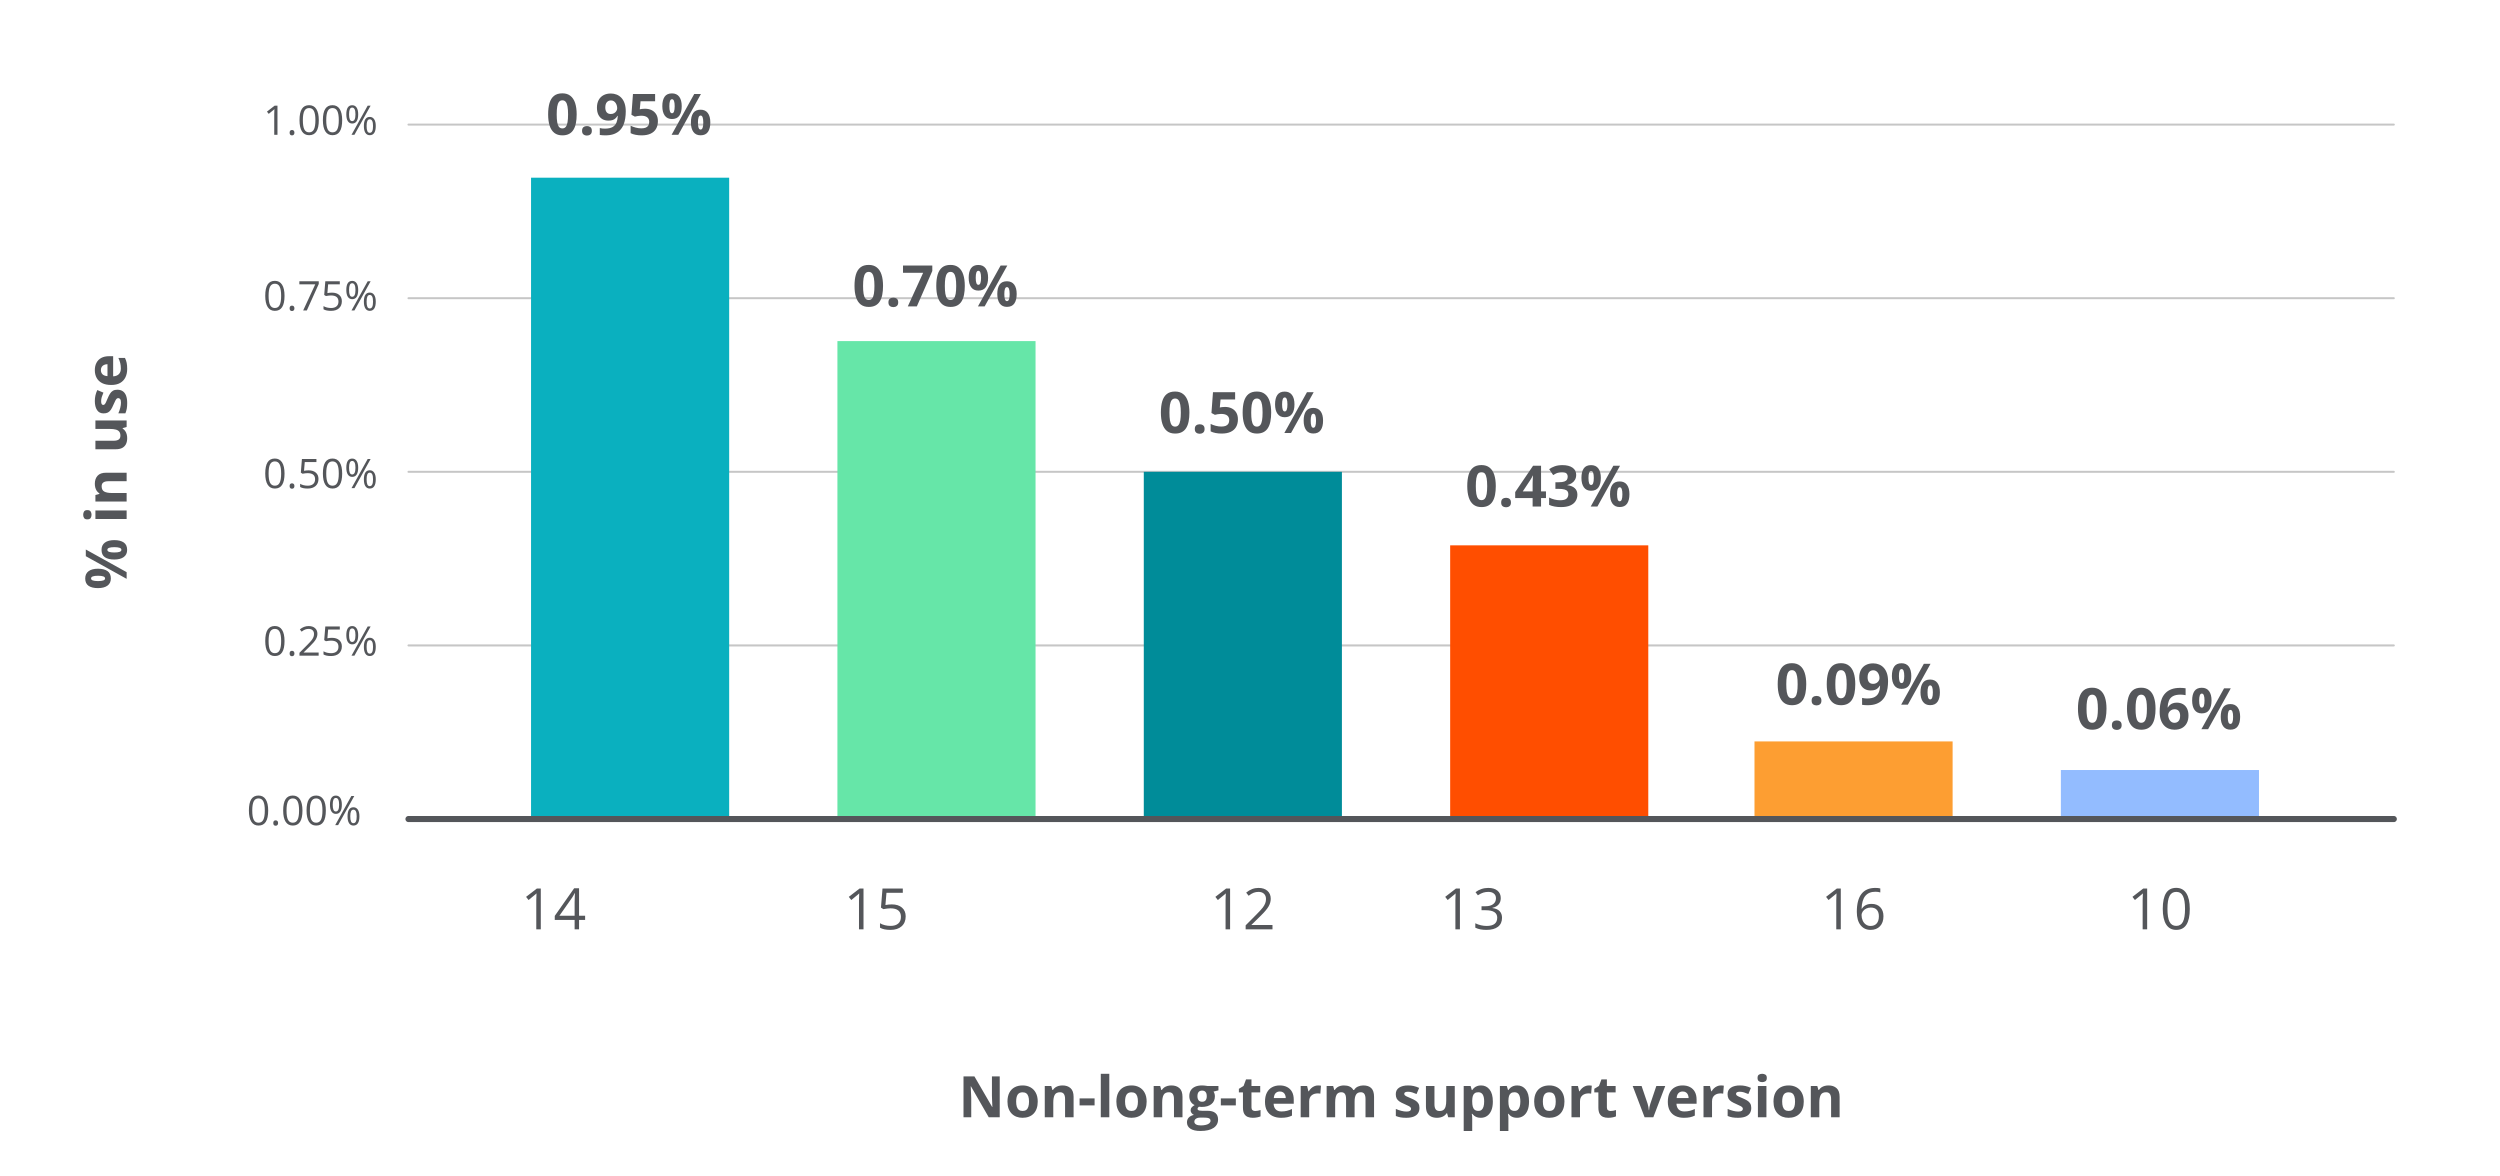 <svg width="1224" height="576" viewBox="0 0 1224 576" fill="none" xmlns="http://www.w3.org/2000/svg">
<path d="M200 316H1172" stroke="#C6C6C6" stroke-linecap="round"/>
<path d="M200 231H1172" stroke="#C6C6C6" stroke-linecap="round"/>
<path d="M200 146L1172 146" stroke="#C6C6C6" stroke-linecap="round"/>
<path d="M200 61H1172" stroke="#C6C6C6" stroke-linecap="round"/>
<rect x="260" y="87" width="97" height="314" fill="#0AB0BF"/>
<rect x="410" y="167" width="97" height="234" fill="#66E6A8"/>
<rect x="560" y="231" width="97" height="170" fill="#008C99"/>
<rect x="1009" y="377" width="97" height="24" fill="#93BCFF"/>
<rect x="710" y="267" width="97" height="134" fill="#FF4E00"/>
<rect x="859" y="363" width="97" height="38" fill="#FD9E32"/>
<path d="M200 401L1172 401" stroke="#54565A" stroke-width="3" stroke-linecap="round"/>
<path d="M264.775 455H262.561V440.754C262.561 439.569 262.597 438.448 262.67 437.391C262.479 437.582 262.264 437.783 262.027 437.992C261.79 438.202 260.706 439.09 258.773 440.658L257.57 439.1L262.861 435.012H264.775V455ZM286.473 450.406H283.506V455H281.332V450.406H271.611V448.424L281.1 434.902H283.506V448.342H286.473V450.406ZM281.332 448.342V441.697C281.332 440.394 281.378 438.922 281.469 437.281H281.359C280.922 438.156 280.512 438.881 280.129 439.455L273.881 448.342H281.332Z" fill="#54565A"/>
<path d="M422.775 455H420.561V440.754C420.561 439.569 420.597 438.448 420.67 437.391C420.479 437.582 420.264 437.783 420.027 437.992C419.79 438.202 418.706 439.09 416.773 440.658L415.57 439.1L420.861 435.012H422.775V455ZM436.639 442.791C438.744 442.791 440.398 443.315 441.602 444.363C442.814 445.402 443.42 446.829 443.42 448.643C443.42 450.712 442.759 452.334 441.438 453.51C440.125 454.686 438.311 455.273 435.996 455.273C433.745 455.273 432.027 454.913 430.842 454.193V452.006C431.48 452.416 432.273 452.74 433.221 452.977C434.169 453.204 435.103 453.318 436.023 453.318C437.628 453.318 438.872 452.94 439.756 452.184C440.649 451.427 441.096 450.333 441.096 448.902C441.096 446.113 439.387 444.719 435.969 444.719C435.103 444.719 433.945 444.851 432.496 445.115L431.32 444.363L432.072 435.012H442.012V437.104H434.014L433.508 443.105C434.556 442.896 435.6 442.791 436.639 442.791Z" fill="#54565A"/>
<path d="M714.775 455H712.561V440.754C712.561 439.569 712.597 438.448 712.67 437.391C712.479 437.582 712.264 437.783 712.027 437.992C711.79 438.202 710.706 439.09 708.773 440.658L707.57 439.1L712.861 435.012H714.775V455ZM734.777 439.715C734.777 440.991 734.417 442.035 733.697 442.846C732.986 443.657 731.975 444.199 730.662 444.473V444.582C732.266 444.783 733.456 445.293 734.23 446.113C735.005 446.934 735.393 448.009 735.393 449.34C735.393 451.245 734.732 452.712 733.41 453.742C732.089 454.763 730.211 455.273 727.777 455.273C726.72 455.273 725.749 455.191 724.865 455.027C723.99 454.872 723.138 454.594 722.309 454.193V452.033C723.174 452.462 724.095 452.79 725.07 453.018C726.055 453.236 726.984 453.346 727.859 453.346C731.314 453.346 733.041 451.992 733.041 449.285C733.041 446.861 731.136 445.648 727.326 445.648H725.357V443.693H727.354C728.912 443.693 730.147 443.352 731.059 442.668C731.97 441.975 732.426 441.018 732.426 439.797C732.426 438.822 732.089 438.056 731.414 437.5C730.749 436.944 729.842 436.666 728.693 436.666C727.818 436.666 726.993 436.785 726.219 437.021C725.444 437.258 724.56 437.696 723.566 438.334L722.418 436.803C723.238 436.156 724.182 435.65 725.248 435.285C726.324 434.911 727.454 434.725 728.639 434.725C730.58 434.725 732.089 435.171 733.164 436.064C734.24 436.949 734.777 438.165 734.777 439.715Z" fill="#54565A"/>
<path d="M602.252 455H600.037V440.754C600.037 439.569 600.074 438.448 600.146 437.391C599.955 437.582 599.741 437.783 599.504 437.992C599.267 438.202 598.182 439.09 596.25 440.658L595.047 439.1L600.338 435.012H602.252V455ZM623.006 455H609.867V453.045L615.131 447.754C616.735 446.132 617.792 444.974 618.303 444.281C618.813 443.589 619.196 442.914 619.451 442.258C619.706 441.602 619.834 440.895 619.834 440.139C619.834 439.072 619.51 438.229 618.863 437.609C618.216 436.98 617.318 436.666 616.17 436.666C615.34 436.666 614.552 436.803 613.805 437.076C613.066 437.35 612.242 437.846 611.33 438.566L610.127 437.021C611.968 435.49 613.973 434.725 616.143 434.725C618.02 434.725 619.492 435.208 620.559 436.174C621.625 437.131 622.158 438.421 622.158 440.043C622.158 441.31 621.803 442.563 621.092 443.803C620.381 445.042 619.05 446.61 617.1 448.506L612.725 452.785V452.895H623.006V455Z" fill="#54565A"/>
<path d="M901.252 455H899.037V440.754C899.037 439.569 899.074 438.448 899.146 437.391C898.955 437.582 898.741 437.783 898.504 437.992C898.267 438.202 897.182 439.09 895.25 440.658L894.047 439.1L899.338 435.012H901.252V455ZM909.1 446.455C909.1 442.527 909.861 439.592 911.383 437.65C912.914 435.7 915.174 434.725 918.164 434.725C919.194 434.725 920.005 434.811 920.598 434.984V436.939C919.896 436.712 919.094 436.598 918.191 436.598C916.049 436.598 914.413 437.268 913.283 438.607C912.153 439.938 911.533 442.035 911.424 444.896H911.588C912.59 443.329 914.176 442.545 916.346 442.545C918.141 442.545 919.554 443.087 920.584 444.172C921.623 445.257 922.143 446.729 922.143 448.588C922.143 450.666 921.573 452.302 920.434 453.496C919.303 454.681 917.772 455.273 915.84 455.273C913.771 455.273 912.13 454.499 910.918 452.949C909.706 451.391 909.1 449.226 909.1 446.455ZM915.812 453.346C917.107 453.346 918.109 452.94 918.82 452.129C919.54 451.309 919.9 450.128 919.9 448.588C919.9 447.266 919.568 446.227 918.902 445.471C918.237 444.714 917.243 444.336 915.922 444.336C915.102 444.336 914.35 444.505 913.666 444.842C912.982 445.179 912.436 445.644 912.025 446.236C911.624 446.829 911.424 447.444 911.424 448.082C911.424 449.021 911.606 449.896 911.971 450.707C912.335 451.518 912.85 452.161 913.516 452.635C914.19 453.109 914.956 453.346 915.812 453.346Z" fill="#54565A"/>
<path d="M1051.25 455H1049.04V440.754C1049.04 439.569 1049.07 438.448 1049.15 437.391C1048.96 437.582 1048.74 437.783 1048.5 437.992C1048.27 438.202 1047.18 439.09 1045.25 440.658L1044.05 439.1L1049.34 435.012H1051.25V455ZM1072.12 444.979C1072.12 448.433 1071.57 451.012 1070.47 452.717C1069.39 454.421 1067.73 455.273 1065.48 455.273C1063.33 455.273 1061.7 454.403 1060.58 452.662C1059.46 450.912 1058.89 448.351 1058.89 444.979C1058.89 441.497 1059.44 438.913 1060.52 437.227C1061.61 435.54 1063.26 434.697 1065.48 434.697C1067.65 434.697 1069.3 435.577 1070.42 437.336C1071.55 439.095 1072.12 441.643 1072.12 444.979ZM1061.19 444.979C1061.19 447.886 1061.53 450.005 1062.22 451.336C1062.9 452.658 1063.99 453.318 1065.48 453.318C1067 453.318 1068.09 452.648 1068.77 451.309C1069.45 449.96 1069.79 447.85 1069.79 444.979C1069.79 442.107 1069.45 440.007 1068.77 438.676C1068.09 437.336 1067 436.666 1065.48 436.666C1063.99 436.666 1062.9 437.327 1062.22 438.648C1061.53 439.961 1061.19 442.071 1061.19 444.979Z" fill="#54565A"/>
<path d="M582.338 202.006C582.338 203.619 582.21 205.059 581.955 206.326C581.709 207.593 581.308 208.669 580.752 209.553C580.205 210.437 579.485 211.111 578.592 211.576C577.699 212.041 576.614 212.273 575.338 212.273C573.734 212.273 572.417 211.868 571.387 211.057C570.357 210.236 569.596 209.061 569.104 207.529C568.611 205.989 568.365 204.148 568.365 202.006C568.365 199.846 568.589 198 569.035 196.469C569.491 194.928 570.229 193.748 571.25 192.928C572.271 192.107 573.633 191.697 575.338 191.697C576.933 191.697 578.245 192.107 579.275 192.928C580.314 193.739 581.085 194.915 581.586 196.455C582.087 197.986 582.338 199.837 582.338 202.006ZM572.562 202.006C572.562 203.528 572.645 204.799 572.809 205.82C572.982 206.832 573.269 207.593 573.67 208.104C574.071 208.614 574.627 208.869 575.338 208.869C576.04 208.869 576.591 208.618 576.992 208.117C577.402 207.607 577.694 206.846 577.867 205.834C578.04 204.813 578.127 203.537 578.127 202.006C578.127 200.484 578.04 199.212 577.867 198.191C577.694 197.171 577.402 196.405 576.992 195.895C576.591 195.375 576.04 195.115 575.338 195.115C574.627 195.115 574.071 195.375 573.67 195.895C573.269 196.405 572.982 197.171 572.809 198.191C572.645 199.212 572.562 200.484 572.562 202.006ZM584.977 210.045C584.977 209.188 585.209 208.587 585.674 208.24C586.148 207.894 586.717 207.721 587.383 207.721C588.03 207.721 588.586 207.894 589.051 208.24C589.525 208.587 589.762 209.188 589.762 210.045C589.762 210.865 589.525 211.458 589.051 211.822C588.586 212.187 588.03 212.369 587.383 212.369C586.717 212.369 586.148 212.187 585.674 211.822C585.209 211.458 584.977 210.865 584.977 210.045ZM599.756 199.23C600.977 199.23 602.062 199.463 603.01 199.928C603.967 200.393 604.719 201.076 605.266 201.979C605.812 202.881 606.086 203.993 606.086 205.314C606.086 206.755 605.785 207.999 605.184 209.047C604.591 210.086 603.702 210.883 602.518 211.439C601.342 211.995 599.874 212.273 598.115 212.273C597.067 212.273 596.078 212.182 595.148 212C594.228 211.827 593.421 211.558 592.729 211.193V207.543C593.421 207.908 594.251 208.217 595.217 208.473C596.192 208.719 597.108 208.842 597.965 208.842C598.803 208.842 599.51 208.732 600.084 208.514C600.658 208.286 601.091 207.939 601.383 207.475C601.684 207.001 601.834 206.399 601.834 205.67C601.834 204.695 601.506 203.947 600.85 203.428C600.193 202.908 599.186 202.648 597.828 202.648C597.309 202.648 596.766 202.699 596.201 202.799C595.645 202.899 595.18 202.999 594.807 203.1L593.125 202.197L593.877 192.012H604.719V195.594H597.582L597.213 199.518C597.523 199.454 597.86 199.39 598.225 199.326C598.589 199.262 599.1 199.23 599.756 199.23ZM622.369 202.006C622.369 203.619 622.242 205.059 621.986 206.326C621.74 207.593 621.339 208.669 620.783 209.553C620.236 210.437 619.516 211.111 618.623 211.576C617.73 212.041 616.645 212.273 615.369 212.273C613.765 212.273 612.448 211.868 611.418 211.057C610.388 210.236 609.627 209.061 609.135 207.529C608.643 205.989 608.396 204.148 608.396 202.006C608.396 199.846 608.62 198 609.066 196.469C609.522 194.928 610.26 193.748 611.281 192.928C612.302 192.107 613.665 191.697 615.369 191.697C616.964 191.697 618.277 192.107 619.307 192.928C620.346 193.739 621.116 194.915 621.617 196.455C622.118 197.986 622.369 199.837 622.369 202.006ZM612.594 202.006C612.594 203.528 612.676 204.799 612.84 205.82C613.013 206.832 613.3 207.593 613.701 208.104C614.102 208.614 614.658 208.869 615.369 208.869C616.071 208.869 616.622 208.618 617.023 208.117C617.434 207.607 617.725 206.846 617.898 205.834C618.072 204.813 618.158 203.537 618.158 202.006C618.158 200.484 618.072 199.212 617.898 198.191C617.725 197.171 617.434 196.405 617.023 195.895C616.622 195.375 616.071 195.115 615.369 195.115C614.658 195.115 614.102 195.375 613.701 195.895C613.3 196.405 613.013 197.171 612.84 198.191C612.676 199.212 612.594 200.484 612.594 202.006ZM628.986 191.725C630.554 191.725 631.743 192.271 632.555 193.365C633.366 194.459 633.771 195.995 633.771 197.973C633.771 199.951 633.389 201.495 632.623 202.607C631.857 203.719 630.645 204.275 628.986 204.275C627.446 204.275 626.275 203.719 625.473 202.607C624.671 201.495 624.27 199.951 624.27 197.973C624.27 195.995 624.643 194.459 625.391 193.365C626.147 192.271 627.346 191.725 628.986 191.725ZM629.014 194.582C628.567 194.582 628.239 194.865 628.029 195.43C627.82 195.995 627.715 196.852 627.715 198C627.715 199.148 627.82 200.01 628.029 200.584C628.239 201.158 628.567 201.445 629.014 201.445C629.46 201.445 629.788 201.163 629.998 200.598C630.217 200.023 630.326 199.158 630.326 198C630.326 196.852 630.217 195.995 629.998 195.43C629.788 194.865 629.46 194.582 629.014 194.582ZM643.178 192.012L632.09 212H628.809L639.896 192.012H643.178ZM642.986 199.709C644.554 199.709 645.743 200.256 646.555 201.35C647.366 202.443 647.771 203.979 647.771 205.957C647.771 207.926 647.389 209.466 646.623 210.578C645.857 211.69 644.645 212.246 642.986 212.246C641.446 212.246 640.275 211.69 639.473 210.578C638.671 209.466 638.27 207.926 638.27 205.957C638.27 203.979 638.643 202.443 639.391 201.35C640.147 200.256 641.346 199.709 642.986 199.709ZM643.014 202.566C642.567 202.566 642.239 202.849 642.029 203.414C641.82 203.979 641.715 204.836 641.715 205.984C641.715 207.133 641.82 207.994 642.029 208.568C642.239 209.143 642.567 209.43 643.014 209.43C643.46 209.43 643.788 209.147 643.998 208.582C644.217 208.008 644.326 207.142 644.326 205.984C644.326 204.836 644.217 203.979 643.998 203.414C643.788 202.849 643.46 202.566 643.014 202.566Z" fill="#54565A"/>
<path d="M282.338 56.006C282.338 57.619 282.21 59.059 281.955 60.326C281.709 61.593 281.308 62.669 280.752 63.553C280.205 64.437 279.485 65.111 278.592 65.576C277.699 66.041 276.614 66.273 275.338 66.273C273.734 66.273 272.417 65.868 271.387 65.057C270.357 64.236 269.596 63.06 269.104 61.529C268.611 59.989 268.365 58.148 268.365 56.006C268.365 53.846 268.589 52 269.035 50.469C269.491 48.928 270.229 47.748 271.25 46.928C272.271 46.107 273.633 45.697 275.338 45.697C276.933 45.697 278.245 46.107 279.275 46.928C280.314 47.739 281.085 48.915 281.586 50.455C282.087 51.986 282.338 53.837 282.338 56.006ZM272.562 56.006C272.562 57.528 272.645 58.8 272.809 59.82C272.982 60.832 273.269 61.593 273.67 62.103C274.071 62.614 274.627 62.869 275.338 62.869C276.04 62.869 276.591 62.618 276.992 62.117C277.402 61.607 277.694 60.846 277.867 59.834C278.04 58.813 278.127 57.537 278.127 56.006C278.127 54.484 278.04 53.212 277.867 52.191C277.694 51.171 277.402 50.405 276.992 49.895C276.591 49.375 276.04 49.115 275.338 49.115C274.627 49.115 274.071 49.375 273.67 49.895C273.269 50.405 272.982 51.171 272.809 52.191C272.645 53.212 272.562 54.484 272.562 56.006ZM284.977 64.045C284.977 63.188 285.209 62.587 285.674 62.24C286.148 61.894 286.717 61.721 287.383 61.721C288.03 61.721 288.586 61.894 289.051 62.24C289.525 62.587 289.762 63.188 289.762 64.045C289.762 64.865 289.525 65.458 289.051 65.822C288.586 66.187 288.03 66.369 287.383 66.369C286.717 66.369 286.148 66.187 285.674 65.822C285.209 65.458 284.977 64.865 284.977 64.045ZM306.373 54.543C306.373 55.691 306.286 56.831 306.113 57.961C305.949 59.091 305.658 60.158 305.238 61.16C304.819 62.154 304.231 63.038 303.475 63.812C302.718 64.578 301.757 65.18 300.59 65.617C299.423 66.055 298.01 66.273 296.352 66.273C295.96 66.273 295.499 66.255 294.971 66.219C294.442 66.191 294.005 66.146 293.658 66.082V62.691C294.023 62.783 294.41 62.855 294.82 62.91C295.23 62.956 295.645 62.978 296.064 62.978C297.732 62.978 299.018 62.714 299.92 62.185C300.831 61.657 301.469 60.923 301.834 59.984C302.208 59.046 302.422 57.961 302.477 56.73H302.312C302.048 57.168 301.734 57.565 301.369 57.92C301.014 58.266 300.558 58.544 300.002 58.754C299.446 58.954 298.74 59.055 297.883 59.055C296.743 59.055 295.75 58.809 294.902 58.316C294.064 57.815 293.412 57.095 292.947 56.156C292.492 55.208 292.264 54.065 292.264 52.725C292.264 51.275 292.537 50.036 293.084 49.006C293.64 47.967 294.428 47.169 295.449 46.613C296.47 46.057 297.673 45.779 299.059 45.779C300.079 45.779 301.032 45.957 301.916 46.312C302.8 46.659 303.575 47.192 304.24 47.912C304.915 48.632 305.439 49.544 305.812 50.647C306.186 51.749 306.373 53.048 306.373 54.543ZM299.141 49.17C298.32 49.17 297.65 49.453 297.131 50.018C296.611 50.583 296.352 51.467 296.352 52.67C296.352 53.636 296.575 54.402 297.021 54.967C297.468 55.532 298.147 55.815 299.059 55.815C299.688 55.815 300.234 55.678 300.699 55.404C301.164 55.122 301.524 54.771 301.779 54.352C302.044 53.923 302.176 53.486 302.176 53.039C302.176 52.574 302.112 52.114 301.984 51.658C301.857 51.203 301.665 50.788 301.41 50.414C301.155 50.04 300.836 49.74 300.453 49.512C300.079 49.284 299.642 49.17 299.141 49.17ZM315.779 53.23C317.001 53.23 318.085 53.463 319.033 53.928C319.99 54.393 320.742 55.076 321.289 55.978C321.836 56.881 322.109 57.993 322.109 59.315C322.109 60.755 321.809 61.999 321.207 63.047C320.615 64.086 319.726 64.883 318.541 65.439C317.365 65.995 315.898 66.273 314.139 66.273C313.09 66.273 312.102 66.182 311.172 66C310.251 65.827 309.445 65.558 308.752 65.193V61.543C309.445 61.908 310.274 62.217 311.24 62.473C312.215 62.719 313.132 62.842 313.988 62.842C314.827 62.842 315.533 62.732 316.107 62.514C316.682 62.286 317.115 61.94 317.406 61.475C317.707 61.001 317.857 60.399 317.857 59.67C317.857 58.695 317.529 57.947 316.873 57.428C316.217 56.908 315.21 56.648 313.852 56.648C313.332 56.648 312.79 56.699 312.225 56.799C311.669 56.899 311.204 56.999 310.83 57.1L309.148 56.197L309.9 46.012H320.742V49.594H313.605L313.236 53.518C313.546 53.454 313.883 53.39 314.248 53.326C314.613 53.262 315.123 53.23 315.779 53.23ZM328.986 45.725C330.554 45.725 331.743 46.272 332.555 47.365C333.366 48.459 333.771 49.995 333.771 51.973C333.771 53.95 333.389 55.495 332.623 56.607C331.857 57.719 330.645 58.275 328.986 58.275C327.446 58.275 326.275 57.719 325.473 56.607C324.671 55.495 324.27 53.95 324.27 51.973C324.27 49.995 324.643 48.459 325.391 47.365C326.147 46.272 327.346 45.725 328.986 45.725ZM329.014 48.582C328.567 48.582 328.239 48.865 328.029 49.43C327.82 49.995 327.715 50.852 327.715 52C327.715 53.148 327.82 54.01 328.029 54.584C328.239 55.158 328.567 55.445 329.014 55.445C329.46 55.445 329.788 55.163 329.998 54.598C330.217 54.023 330.326 53.158 330.326 52C330.326 50.852 330.217 49.995 329.998 49.43C329.788 48.865 329.46 48.582 329.014 48.582ZM343.178 46.012L332.09 66H328.809L339.896 46.012H343.178ZM342.986 53.709C344.554 53.709 345.743 54.256 346.555 55.35C347.366 56.443 347.771 57.979 347.771 59.957C347.771 61.926 347.389 63.466 346.623 64.578C345.857 65.69 344.645 66.246 342.986 66.246C341.446 66.246 340.275 65.69 339.473 64.578C338.671 63.466 338.27 61.926 338.27 59.957C338.27 57.979 338.643 56.443 339.391 55.35C340.147 54.256 341.346 53.709 342.986 53.709ZM343.014 56.566C342.567 56.566 342.239 56.849 342.029 57.414C341.82 57.979 341.715 58.836 341.715 59.984C341.715 61.133 341.82 61.994 342.029 62.568C342.239 63.143 342.567 63.43 343.014 63.43C343.46 63.43 343.788 63.147 343.998 62.582C344.217 62.008 344.326 61.142 344.326 59.984C344.326 58.836 344.217 57.979 343.998 57.414C343.788 56.849 343.46 56.566 343.014 56.566Z" fill="#54565A"/>
<path d="M432.338 140.006C432.338 141.619 432.21 143.059 431.955 144.326C431.709 145.593 431.308 146.669 430.752 147.553C430.205 148.437 429.485 149.111 428.592 149.576C427.699 150.041 426.614 150.273 425.338 150.273C423.734 150.273 422.417 149.868 421.387 149.057C420.357 148.236 419.596 147.061 419.104 145.529C418.611 143.989 418.365 142.148 418.365 140.006C418.365 137.846 418.589 136 419.035 134.469C419.491 132.928 420.229 131.748 421.25 130.928C422.271 130.107 423.633 129.697 425.338 129.697C426.933 129.697 428.245 130.107 429.275 130.928C430.314 131.739 431.085 132.915 431.586 134.455C432.087 135.986 432.338 137.837 432.338 140.006ZM422.562 140.006C422.562 141.528 422.645 142.799 422.809 143.82C422.982 144.832 423.269 145.593 423.67 146.104C424.071 146.614 424.627 146.869 425.338 146.869C426.04 146.869 426.591 146.618 426.992 146.117C427.402 145.607 427.694 144.846 427.867 143.834C428.04 142.813 428.127 141.537 428.127 140.006C428.127 138.484 428.04 137.212 427.867 136.191C427.694 135.171 427.402 134.405 426.992 133.895C426.591 133.375 426.04 133.115 425.338 133.115C424.627 133.115 424.071 133.375 423.67 133.895C423.269 134.405 422.982 135.171 422.809 136.191C422.645 137.212 422.562 138.484 422.562 140.006ZM434.977 148.045C434.977 147.188 435.209 146.587 435.674 146.24C436.148 145.894 436.717 145.721 437.383 145.721C438.03 145.721 438.586 145.894 439.051 146.24C439.525 146.587 439.762 147.188 439.762 148.045C439.762 148.865 439.525 149.458 439.051 149.822C438.586 150.187 438.03 150.369 437.383 150.369C436.717 150.369 436.148 150.187 435.674 149.822C435.209 149.458 434.977 148.865 434.977 148.045ZM444.465 150L451.971 133.566H442.113V130.012H456.455V132.664L448.895 150H444.465ZM472.369 140.006C472.369 141.619 472.242 143.059 471.986 144.326C471.74 145.593 471.339 146.669 470.783 147.553C470.236 148.437 469.516 149.111 468.623 149.576C467.73 150.041 466.645 150.273 465.369 150.273C463.765 150.273 462.448 149.868 461.418 149.057C460.388 148.236 459.627 147.061 459.135 145.529C458.643 143.989 458.396 142.148 458.396 140.006C458.396 137.846 458.62 136 459.066 134.469C459.522 132.928 460.26 131.748 461.281 130.928C462.302 130.107 463.665 129.697 465.369 129.697C466.964 129.697 468.277 130.107 469.307 130.928C470.346 131.739 471.116 132.915 471.617 134.455C472.118 135.986 472.369 137.837 472.369 140.006ZM462.594 140.006C462.594 141.528 462.676 142.799 462.84 143.82C463.013 144.832 463.3 145.593 463.701 146.104C464.102 146.614 464.658 146.869 465.369 146.869C466.071 146.869 466.622 146.618 467.023 146.117C467.434 145.607 467.725 144.846 467.898 143.834C468.072 142.813 468.158 141.537 468.158 140.006C468.158 138.484 468.072 137.212 467.898 136.191C467.725 135.171 467.434 134.405 467.023 133.895C466.622 133.375 466.071 133.115 465.369 133.115C464.658 133.115 464.102 133.375 463.701 133.895C463.3 134.405 463.013 135.171 462.84 136.191C462.676 137.212 462.594 138.484 462.594 140.006ZM478.986 129.725C480.554 129.725 481.743 130.271 482.555 131.365C483.366 132.459 483.771 133.995 483.771 135.973C483.771 137.951 483.389 139.495 482.623 140.607C481.857 141.719 480.645 142.275 478.986 142.275C477.446 142.275 476.275 141.719 475.473 140.607C474.671 139.495 474.27 137.951 474.27 135.973C474.27 133.995 474.643 132.459 475.391 131.365C476.147 130.271 477.346 129.725 478.986 129.725ZM479.014 132.582C478.567 132.582 478.239 132.865 478.029 133.43C477.82 133.995 477.715 134.852 477.715 136C477.715 137.148 477.82 138.01 478.029 138.584C478.239 139.158 478.567 139.445 479.014 139.445C479.46 139.445 479.788 139.163 479.998 138.598C480.217 138.023 480.326 137.158 480.326 136C480.326 134.852 480.217 133.995 479.998 133.43C479.788 132.865 479.46 132.582 479.014 132.582ZM493.178 130.012L482.09 150H478.809L489.896 130.012H493.178ZM492.986 137.709C494.554 137.709 495.743 138.256 496.555 139.35C497.366 140.443 497.771 141.979 497.771 143.957C497.771 145.926 497.389 147.466 496.623 148.578C495.857 149.69 494.645 150.246 492.986 150.246C491.446 150.246 490.275 149.69 489.473 148.578C488.671 147.466 488.27 145.926 488.27 143.957C488.27 141.979 488.643 140.443 489.391 139.35C490.147 138.256 491.346 137.709 492.986 137.709ZM493.014 140.566C492.567 140.566 492.239 140.849 492.029 141.414C491.82 141.979 491.715 142.836 491.715 143.984C491.715 145.133 491.82 145.994 492.029 146.568C492.239 147.143 492.567 147.43 493.014 147.43C493.46 147.43 493.788 147.147 493.998 146.582C494.217 146.008 494.326 145.142 494.326 143.984C494.326 142.836 494.217 141.979 493.998 141.414C493.788 140.849 493.46 140.566 493.014 140.566Z" fill="#54565A"/>
<path d="M1031.34 347.006C1031.34 348.619 1031.21 350.059 1030.96 351.326C1030.71 352.593 1030.31 353.669 1029.75 354.553C1029.21 355.437 1028.49 356.111 1027.59 356.576C1026.7 357.041 1025.61 357.273 1024.34 357.273C1022.73 357.273 1021.42 356.868 1020.39 356.057C1019.36 355.236 1018.6 354.061 1018.1 352.529C1017.61 350.989 1017.37 349.148 1017.37 347.006C1017.37 344.846 1017.59 343 1018.04 341.469C1018.49 339.928 1019.23 338.748 1020.25 337.928C1021.27 337.107 1022.63 336.697 1024.34 336.697C1025.93 336.697 1027.25 337.107 1028.28 337.928C1029.31 338.739 1030.08 339.915 1030.59 341.455C1031.09 342.986 1031.34 344.837 1031.34 347.006ZM1021.56 347.006C1021.56 348.528 1021.64 349.799 1021.81 350.82C1021.98 351.832 1022.27 352.593 1022.67 353.104C1023.07 353.614 1023.63 353.869 1024.34 353.869C1025.04 353.869 1025.59 353.618 1025.99 353.117C1026.4 352.607 1026.69 351.846 1026.87 350.834C1027.04 349.813 1027.13 348.537 1027.13 347.006C1027.13 345.484 1027.04 344.212 1026.87 343.191C1026.69 342.171 1026.4 341.405 1025.99 340.895C1025.59 340.375 1025.04 340.115 1024.34 340.115C1023.63 340.115 1023.07 340.375 1022.67 340.895C1022.27 341.405 1021.98 342.171 1021.81 343.191C1021.64 344.212 1021.56 345.484 1021.56 347.006ZM1033.98 355.045C1033.98 354.188 1034.21 353.587 1034.67 353.24C1035.15 352.894 1035.72 352.721 1036.38 352.721C1037.03 352.721 1037.59 352.894 1038.05 353.24C1038.52 353.587 1038.76 354.188 1038.76 355.045C1038.76 355.865 1038.52 356.458 1038.05 356.822C1037.59 357.187 1037.03 357.369 1036.38 357.369C1035.72 357.369 1035.15 357.187 1034.67 356.822C1034.21 356.458 1033.98 355.865 1033.98 355.045ZM1055.35 347.006C1055.35 348.619 1055.22 350.059 1054.96 351.326C1054.72 352.593 1054.32 353.669 1053.76 354.553C1053.21 355.437 1052.49 356.111 1051.6 356.576C1050.71 357.041 1049.62 357.273 1048.35 357.273C1046.74 357.273 1045.42 356.868 1044.39 356.057C1043.36 355.236 1042.6 354.061 1042.11 352.529C1041.62 350.989 1041.37 349.148 1041.37 347.006C1041.37 344.846 1041.6 343 1042.04 341.469C1042.5 339.928 1043.24 338.748 1044.26 337.928C1045.28 337.107 1046.64 336.697 1048.35 336.697C1049.94 336.697 1051.25 337.107 1052.28 337.928C1053.32 338.739 1054.09 339.915 1054.59 341.455C1055.1 342.986 1055.35 344.837 1055.35 347.006ZM1045.57 347.006C1045.57 348.528 1045.65 349.799 1045.82 350.82C1045.99 351.832 1046.28 352.593 1046.68 353.104C1047.08 353.614 1047.63 353.869 1048.35 353.869C1049.05 353.869 1049.6 353.618 1050 353.117C1050.41 352.607 1050.7 351.846 1050.88 350.834C1051.05 349.813 1051.13 348.537 1051.13 347.006C1051.13 345.484 1051.05 344.212 1050.88 343.191C1050.7 342.171 1050.41 341.405 1050 340.895C1049.6 340.375 1049.05 340.115 1048.35 340.115C1047.63 340.115 1047.08 340.375 1046.68 340.895C1046.28 341.405 1045.99 342.171 1045.82 343.191C1045.65 344.212 1045.57 345.484 1045.57 347.006ZM1057.37 348.51C1057.37 347.361 1057.45 346.227 1057.62 345.105C1057.79 343.975 1058.08 342.913 1058.5 341.92C1058.92 340.917 1059.51 340.033 1060.27 339.268C1061.02 338.493 1061.99 337.887 1063.15 337.449C1064.32 337.003 1065.73 336.779 1067.39 336.779C1067.78 336.779 1068.24 336.798 1068.76 336.834C1069.29 336.861 1069.72 336.911 1070.07 336.984V340.361C1069.71 340.279 1069.31 340.215 1068.89 340.17C1068.48 340.115 1068.07 340.088 1067.66 340.088C1066.01 340.088 1064.72 340.352 1063.81 340.881C1062.91 341.41 1062.27 342.143 1061.89 343.082C1061.53 344.012 1061.32 345.096 1061.25 346.336H1061.43C1061.68 345.889 1062 345.493 1062.39 345.146C1062.78 344.8 1063.25 344.527 1063.81 344.326C1064.36 344.117 1065.02 344.012 1065.76 344.012C1066.93 344.012 1067.94 344.262 1068.8 344.764C1069.66 345.256 1070.32 345.971 1070.78 346.91C1071.25 347.849 1071.48 348.993 1071.48 350.342C1071.48 351.782 1071.2 353.021 1070.64 354.061C1070.09 355.1 1069.3 355.897 1068.28 356.453C1067.27 357 1066.06 357.273 1064.67 357.273C1063.65 357.273 1062.7 357.1 1061.81 356.754C1060.93 356.398 1060.15 355.861 1059.49 355.141C1058.82 354.421 1058.3 353.514 1057.93 352.42C1057.56 351.317 1057.37 350.014 1057.37 348.51ZM1064.59 353.896C1065.42 353.896 1066.09 353.614 1066.61 353.049C1067.13 352.484 1067.39 351.6 1067.39 350.396C1067.39 349.421 1067.16 348.656 1066.71 348.1C1066.26 347.535 1065.58 347.252 1064.67 347.252C1064.05 347.252 1063.5 347.393 1063.03 347.676C1062.56 347.949 1062.2 348.3 1061.95 348.729C1061.69 349.148 1061.57 349.581 1061.57 350.027C1061.57 350.492 1061.63 350.952 1061.76 351.408C1061.89 351.864 1062.08 352.279 1062.33 352.652C1062.59 353.026 1062.9 353.327 1063.28 353.555C1063.66 353.783 1064.1 353.896 1064.59 353.896ZM1077.99 336.725C1079.55 336.725 1080.74 337.271 1081.55 338.365C1082.37 339.459 1082.77 340.995 1082.77 342.973C1082.77 344.951 1082.39 346.495 1081.62 347.607C1080.86 348.719 1079.65 349.275 1077.99 349.275C1076.45 349.275 1075.27 348.719 1074.47 347.607C1073.67 346.495 1073.27 344.951 1073.27 342.973C1073.27 340.995 1073.64 339.459 1074.39 338.365C1075.15 337.271 1076.35 336.725 1077.99 336.725ZM1078.01 339.582C1077.57 339.582 1077.24 339.865 1077.03 340.43C1076.82 340.995 1076.71 341.852 1076.71 343C1076.71 344.148 1076.82 345.01 1077.03 345.584C1077.24 346.158 1077.57 346.445 1078.01 346.445C1078.46 346.445 1078.79 346.163 1079 345.598C1079.22 345.023 1079.33 344.158 1079.33 343C1079.33 341.852 1079.22 340.995 1079 340.43C1078.79 339.865 1078.46 339.582 1078.01 339.582ZM1092.18 337.012L1081.09 357H1077.81L1088.9 337.012H1092.18ZM1091.99 344.709C1093.55 344.709 1094.74 345.256 1095.55 346.35C1096.37 347.443 1096.77 348.979 1096.77 350.957C1096.77 352.926 1096.39 354.466 1095.62 355.578C1094.86 356.69 1093.65 357.246 1091.99 357.246C1090.45 357.246 1089.27 356.69 1088.47 355.578C1087.67 354.466 1087.27 352.926 1087.27 350.957C1087.27 348.979 1087.64 347.443 1088.39 346.35C1089.15 345.256 1090.35 344.709 1091.99 344.709ZM1092.01 347.566C1091.57 347.566 1091.24 347.849 1091.03 348.414C1090.82 348.979 1090.71 349.836 1090.71 350.984C1090.71 352.133 1090.82 352.994 1091.03 353.568C1091.24 354.143 1091.57 354.43 1092.01 354.43C1092.46 354.43 1092.79 354.147 1093 353.582C1093.22 353.008 1093.33 352.142 1093.33 350.984C1093.33 349.836 1093.22 348.979 1093 348.414C1092.79 347.849 1092.46 347.566 1092.01 347.566Z" fill="#54565A"/>
<path d="M732.338 238.006C732.338 239.619 732.21 241.059 731.955 242.326C731.709 243.593 731.308 244.669 730.752 245.553C730.205 246.437 729.485 247.111 728.592 247.576C727.699 248.041 726.614 248.273 725.338 248.273C723.734 248.273 722.417 247.868 721.387 247.057C720.357 246.236 719.596 245.061 719.104 243.529C718.611 241.989 718.365 240.148 718.365 238.006C718.365 235.846 718.589 234 719.035 232.469C719.491 230.928 720.229 229.748 721.25 228.928C722.271 228.107 723.633 227.697 725.338 227.697C726.933 227.697 728.245 228.107 729.275 228.928C730.314 229.739 731.085 230.915 731.586 232.455C732.087 233.986 732.338 235.837 732.338 238.006ZM722.562 238.006C722.562 239.528 722.645 240.799 722.809 241.82C722.982 242.832 723.269 243.593 723.67 244.104C724.071 244.614 724.627 244.869 725.338 244.869C726.04 244.869 726.591 244.618 726.992 244.117C727.402 243.607 727.694 242.846 727.867 241.834C728.04 240.813 728.127 239.537 728.127 238.006C728.127 236.484 728.04 235.212 727.867 234.191C727.694 233.171 727.402 232.405 726.992 231.895C726.591 231.375 726.04 231.115 725.338 231.115C724.627 231.115 724.071 231.375 723.67 231.895C723.269 232.405 722.982 233.171 722.809 234.191C722.645 235.212 722.562 236.484 722.562 238.006ZM734.977 246.045C734.977 245.188 735.209 244.587 735.674 244.24C736.148 243.894 736.717 243.721 737.383 243.721C738.03 243.721 738.586 243.894 739.051 244.24C739.525 244.587 739.762 245.188 739.762 246.045C739.762 246.865 739.525 247.458 739.051 247.822C738.586 248.187 738.03 248.369 737.383 248.369C736.717 248.369 736.148 248.187 735.674 247.822C735.209 247.458 734.977 246.865 734.977 246.045ZM756.906 243.857H754.5V248H750.371V243.857H741.84V240.918L750.604 228.012H754.5V240.576H756.906V243.857ZM750.371 240.576V237.186C750.371 236.867 750.376 236.488 750.385 236.051C750.403 235.613 750.421 235.176 750.439 234.738C750.458 234.301 750.476 233.913 750.494 233.576C750.521 233.23 750.54 232.988 750.549 232.852H750.439C750.266 233.225 750.084 233.59 749.893 233.945C749.701 234.292 749.478 234.656 749.223 235.039L745.559 240.576H750.371ZM771.699 232.482C771.699 233.403 771.508 234.201 771.125 234.875C770.742 235.549 770.223 236.101 769.566 236.529C768.919 236.958 768.19 237.272 767.379 237.473V237.555C768.983 237.755 770.2 238.247 771.029 239.031C771.868 239.815 772.287 240.863 772.287 242.176C772.287 243.342 772 244.386 771.426 245.307C770.861 246.227 769.986 246.952 768.801 247.48C767.616 248.009 766.089 248.273 764.221 248.273C763.118 248.273 762.088 248.182 761.131 248C760.183 247.827 759.29 247.558 758.451 247.193V243.598C759.308 244.035 760.206 244.368 761.145 244.596C762.083 244.814 762.958 244.924 763.77 244.924C765.283 244.924 766.34 244.664 766.941 244.145C767.552 243.616 767.857 242.878 767.857 241.93C767.857 241.374 767.716 240.904 767.434 240.521C767.151 240.139 766.659 239.847 765.957 239.646C765.264 239.446 764.294 239.346 763.045 239.346H761.527V236.105H763.072C764.303 236.105 765.237 235.992 765.875 235.764C766.522 235.527 766.96 235.208 767.188 234.807C767.424 234.396 767.543 233.932 767.543 233.412C767.543 232.701 767.324 232.145 766.887 231.744C766.449 231.343 765.72 231.143 764.699 231.143C764.061 231.143 763.478 231.225 762.949 231.389C762.43 231.544 761.96 231.735 761.541 231.963C761.122 232.182 760.753 232.396 760.434 232.605L758.479 229.693C759.262 229.128 760.178 228.659 761.227 228.285C762.284 227.911 763.542 227.725 765 227.725C767.06 227.725 768.691 228.139 769.895 228.969C771.098 229.798 771.699 230.969 771.699 232.482ZM778.986 227.725C780.554 227.725 781.743 228.271 782.555 229.365C783.366 230.459 783.771 231.995 783.771 233.973C783.771 235.951 783.389 237.495 782.623 238.607C781.857 239.719 780.645 240.275 778.986 240.275C777.446 240.275 776.275 239.719 775.473 238.607C774.671 237.495 774.27 235.951 774.27 233.973C774.27 231.995 774.643 230.459 775.391 229.365C776.147 228.271 777.346 227.725 778.986 227.725ZM779.014 230.582C778.567 230.582 778.239 230.865 778.029 231.43C777.82 231.995 777.715 232.852 777.715 234C777.715 235.148 777.82 236.01 778.029 236.584C778.239 237.158 778.567 237.445 779.014 237.445C779.46 237.445 779.788 237.163 779.998 236.598C780.217 236.023 780.326 235.158 780.326 234C780.326 232.852 780.217 231.995 779.998 231.43C779.788 230.865 779.46 230.582 779.014 230.582ZM793.178 228.012L782.09 248H778.809L789.896 228.012H793.178ZM792.986 235.709C794.554 235.709 795.743 236.256 796.555 237.35C797.366 238.443 797.771 239.979 797.771 241.957C797.771 243.926 797.389 245.466 796.623 246.578C795.857 247.69 794.645 248.246 792.986 248.246C791.446 248.246 790.275 247.69 789.473 246.578C788.671 245.466 788.27 243.926 788.27 241.957C788.27 239.979 788.643 238.443 789.391 237.35C790.147 236.256 791.346 235.709 792.986 235.709ZM793.014 238.566C792.567 238.566 792.239 238.849 792.029 239.414C791.82 239.979 791.715 240.836 791.715 241.984C791.715 243.133 791.82 243.994 792.029 244.568C792.239 245.143 792.567 245.43 793.014 245.43C793.46 245.43 793.788 245.147 793.998 244.582C794.217 244.008 794.326 243.142 794.326 241.984C794.326 240.836 794.217 239.979 793.998 239.414C793.788 238.849 793.46 238.566 793.014 238.566Z" fill="#54565A"/>
<path d="M884.338 335.006C884.338 336.619 884.21 338.059 883.955 339.326C883.709 340.593 883.308 341.669 882.752 342.553C882.205 343.437 881.485 344.111 880.592 344.576C879.699 345.041 878.614 345.273 877.338 345.273C875.734 345.273 874.417 344.868 873.387 344.057C872.357 343.236 871.596 342.061 871.104 340.529C870.611 338.989 870.365 337.148 870.365 335.006C870.365 332.846 870.589 331 871.035 329.469C871.491 327.928 872.229 326.748 873.25 325.928C874.271 325.107 875.633 324.697 877.338 324.697C878.933 324.697 880.245 325.107 881.275 325.928C882.314 326.739 883.085 327.915 883.586 329.455C884.087 330.986 884.338 332.837 884.338 335.006ZM874.562 335.006C874.562 336.528 874.645 337.799 874.809 338.82C874.982 339.832 875.269 340.593 875.67 341.104C876.071 341.614 876.627 341.869 877.338 341.869C878.04 341.869 878.591 341.618 878.992 341.117C879.402 340.607 879.694 339.846 879.867 338.834C880.04 337.813 880.127 336.537 880.127 335.006C880.127 333.484 880.04 332.212 879.867 331.191C879.694 330.171 879.402 329.405 878.992 328.895C878.591 328.375 878.04 328.115 877.338 328.115C876.627 328.115 876.071 328.375 875.67 328.895C875.269 329.405 874.982 330.171 874.809 331.191C874.645 332.212 874.562 333.484 874.562 335.006ZM886.977 343.045C886.977 342.188 887.209 341.587 887.674 341.24C888.148 340.894 888.717 340.721 889.383 340.721C890.03 340.721 890.586 340.894 891.051 341.24C891.525 341.587 891.762 342.188 891.762 343.045C891.762 343.865 891.525 344.458 891.051 344.822C890.586 345.187 890.03 345.369 889.383 345.369C888.717 345.369 888.148 345.187 887.674 344.822C887.209 344.458 886.977 343.865 886.977 343.045ZM908.346 335.006C908.346 336.619 908.218 338.059 907.963 339.326C907.717 340.593 907.316 341.669 906.76 342.553C906.213 343.437 905.493 344.111 904.6 344.576C903.706 345.041 902.622 345.273 901.346 345.273C899.742 345.273 898.424 344.868 897.395 344.057C896.365 343.236 895.604 342.061 895.111 340.529C894.619 338.989 894.373 337.148 894.373 335.006C894.373 332.846 894.596 331 895.043 329.469C895.499 327.928 896.237 326.748 897.258 325.928C898.279 325.107 899.641 324.697 901.346 324.697C902.941 324.697 904.253 325.107 905.283 325.928C906.322 326.739 907.092 327.915 907.594 329.455C908.095 330.986 908.346 332.837 908.346 335.006ZM898.57 335.006C898.57 336.528 898.652 337.799 898.816 338.82C898.99 339.832 899.277 340.593 899.678 341.104C900.079 341.614 900.635 341.869 901.346 341.869C902.048 341.869 902.599 341.618 903 341.117C903.41 340.607 903.702 339.846 903.875 338.834C904.048 337.813 904.135 336.537 904.135 335.006C904.135 333.484 904.048 332.212 903.875 331.191C903.702 330.171 903.41 329.405 903 328.895C902.599 328.375 902.048 328.115 901.346 328.115C900.635 328.115 900.079 328.375 899.678 328.895C899.277 329.405 898.99 330.171 898.816 331.191C898.652 332.212 898.57 333.484 898.57 335.006ZM924.396 333.543C924.396 334.691 924.31 335.831 924.137 336.961C923.973 338.091 923.681 339.158 923.262 340.16C922.842 341.154 922.255 342.038 921.498 342.812C920.742 343.578 919.78 344.18 918.613 344.617C917.447 345.055 916.034 345.273 914.375 345.273C913.983 345.273 913.523 345.255 912.994 345.219C912.465 345.191 912.028 345.146 911.682 345.082V341.691C912.046 341.783 912.434 341.855 912.844 341.91C913.254 341.956 913.669 341.979 914.088 341.979C915.756 341.979 917.041 341.714 917.943 341.186C918.855 340.657 919.493 339.923 919.857 338.984C920.231 338.046 920.445 336.961 920.5 335.73H920.336C920.072 336.168 919.757 336.564 919.393 336.92C919.037 337.266 918.581 337.544 918.025 337.754C917.469 337.954 916.763 338.055 915.906 338.055C914.767 338.055 913.773 337.809 912.926 337.316C912.087 336.815 911.436 336.095 910.971 335.156C910.515 334.208 910.287 333.064 910.287 331.725C910.287 330.275 910.561 329.036 911.107 328.006C911.663 326.967 912.452 326.169 913.473 325.613C914.493 325.057 915.697 324.779 917.082 324.779C918.103 324.779 919.055 324.957 919.939 325.312C920.824 325.659 921.598 326.192 922.264 326.912C922.938 327.632 923.462 328.544 923.836 329.646C924.21 330.749 924.396 332.048 924.396 333.543ZM917.164 328.17C916.344 328.17 915.674 328.452 915.154 329.018C914.635 329.583 914.375 330.467 914.375 331.67C914.375 332.636 914.598 333.402 915.045 333.967C915.492 334.532 916.171 334.814 917.082 334.814C917.711 334.814 918.258 334.678 918.723 334.404C919.188 334.122 919.548 333.771 919.803 333.352C920.067 332.923 920.199 332.486 920.199 332.039C920.199 331.574 920.135 331.114 920.008 330.658C919.88 330.202 919.689 329.788 919.434 329.414C919.178 329.04 918.859 328.74 918.477 328.512C918.103 328.284 917.665 328.17 917.164 328.17ZM930.986 324.725C932.554 324.725 933.743 325.271 934.555 326.365C935.366 327.459 935.771 328.995 935.771 330.973C935.771 332.951 935.389 334.495 934.623 335.607C933.857 336.719 932.645 337.275 930.986 337.275C929.446 337.275 928.275 336.719 927.473 335.607C926.671 334.495 926.27 332.951 926.27 330.973C926.27 328.995 926.643 327.459 927.391 326.365C928.147 325.271 929.346 324.725 930.986 324.725ZM931.014 327.582C930.567 327.582 930.239 327.865 930.029 328.43C929.82 328.995 929.715 329.852 929.715 331C929.715 332.148 929.82 333.01 930.029 333.584C930.239 334.158 930.567 334.445 931.014 334.445C931.46 334.445 931.788 334.163 931.998 333.598C932.217 333.023 932.326 332.158 932.326 331C932.326 329.852 932.217 328.995 931.998 328.43C931.788 327.865 931.46 327.582 931.014 327.582ZM945.178 325.012L934.09 345H930.809L941.896 325.012H945.178ZM944.986 332.709C946.554 332.709 947.743 333.256 948.555 334.35C949.366 335.443 949.771 336.979 949.771 338.957C949.771 340.926 949.389 342.466 948.623 343.578C947.857 344.69 946.645 345.246 944.986 345.246C943.446 345.246 942.275 344.69 941.473 343.578C940.671 342.466 940.27 340.926 940.27 338.957C940.27 336.979 940.643 335.443 941.391 334.35C942.147 333.256 943.346 332.709 944.986 332.709ZM945.014 335.566C944.567 335.566 944.239 335.849 944.029 336.414C943.82 336.979 943.715 337.836 943.715 338.984C943.715 340.133 943.82 340.994 944.029 341.568C944.239 342.143 944.567 342.43 945.014 342.43C945.46 342.43 945.788 342.147 945.998 341.582C946.217 341.008 946.326 340.142 946.326 338.984C946.326 337.836 946.217 336.979 945.998 336.414C945.788 335.849 945.46 335.566 945.014 335.566Z" fill="#54565A"/>
<path d="M135.85 66H134.268V55.824C134.268 54.978 134.294 54.177 134.346 53.422C134.209 53.559 134.056 53.702 133.887 53.852C133.717 54.001 132.943 54.636 131.562 55.756L130.703 54.643L134.482 51.723H135.85V66ZM141.797 64.965C141.797 64.529 141.895 64.2 142.09 63.978C142.292 63.751 142.578 63.637 142.949 63.637C143.327 63.637 143.62 63.751 143.828 63.978C144.043 64.2 144.15 64.529 144.15 64.965C144.15 65.388 144.043 65.713 143.828 65.941C143.613 66.169 143.32 66.283 142.949 66.283C142.617 66.283 142.34 66.182 142.119 65.981C141.904 65.772 141.797 65.434 141.797 64.965ZM156.084 58.842C156.084 61.309 155.693 63.152 154.912 64.369C154.137 65.587 152.949 66.195 151.348 66.195C149.811 66.195 148.643 65.574 147.842 64.33C147.041 63.08 146.641 61.251 146.641 58.842C146.641 56.355 147.028 54.509 147.803 53.305C148.577 52.1 149.759 51.498 151.348 51.498C152.897 51.498 154.072 52.126 154.873 53.383C155.68 54.639 156.084 56.459 156.084 58.842ZM148.281 58.842C148.281 60.919 148.525 62.432 149.014 63.383C149.502 64.327 150.28 64.799 151.348 64.799C152.428 64.799 153.21 64.32 153.691 63.363C154.18 62.4 154.424 60.893 154.424 58.842C154.424 56.791 154.18 55.29 153.691 54.34C153.21 53.383 152.428 52.904 151.348 52.904C150.28 52.904 149.502 53.376 149.014 54.32C148.525 55.258 148.281 56.765 148.281 58.842ZM167.529 58.842C167.529 61.309 167.139 63.152 166.357 64.369C165.583 65.587 164.395 66.195 162.793 66.195C161.257 66.195 160.088 65.574 159.287 64.33C158.486 63.08 158.086 61.251 158.086 58.842C158.086 56.355 158.473 54.509 159.248 53.305C160.023 52.1 161.204 51.498 162.793 51.498C164.342 51.498 165.518 52.126 166.318 53.383C167.126 54.639 167.529 56.459 167.529 58.842ZM159.727 58.842C159.727 60.919 159.971 62.432 160.459 63.383C160.947 64.327 161.725 64.799 162.793 64.799C163.874 64.799 164.655 64.32 165.137 63.363C165.625 62.4 165.869 60.893 165.869 58.842C165.869 56.791 165.625 55.29 165.137 54.34C164.655 53.383 163.874 52.904 162.793 52.904C161.725 52.904 160.947 53.376 160.459 54.32C159.971 55.258 159.727 56.765 159.727 58.842ZM170.898 55.98C170.898 57.087 171.019 57.917 171.26 58.471C171.501 59.024 171.891 59.301 172.432 59.301C173.499 59.301 174.033 58.194 174.033 55.98C174.033 53.78 173.499 52.68 172.432 52.68C171.891 52.68 171.501 52.953 171.26 53.5C171.019 54.047 170.898 54.874 170.898 55.98ZM175.371 55.98C175.371 57.465 175.12 58.588 174.619 59.35C174.124 60.105 173.395 60.482 172.432 60.482C171.52 60.482 170.811 60.095 170.303 59.32C169.801 58.546 169.551 57.432 169.551 55.98C169.551 54.503 169.792 53.389 170.273 52.641C170.762 51.892 171.481 51.518 172.432 51.518C173.376 51.518 174.102 51.905 174.609 52.68C175.117 53.454 175.371 54.555 175.371 55.98ZM179.492 61.703C179.492 62.816 179.613 63.65 179.854 64.203C180.094 64.75 180.488 65.023 181.035 65.023C181.582 65.023 181.986 64.753 182.246 64.213C182.507 63.666 182.637 62.829 182.637 61.703C182.637 60.59 182.507 59.766 182.246 59.232C181.986 58.692 181.582 58.422 181.035 58.422C180.488 58.422 180.094 58.692 179.854 59.232C179.613 59.766 179.492 60.59 179.492 61.703ZM183.975 61.703C183.975 63.181 183.724 64.301 183.223 65.062C182.728 65.818 181.999 66.195 181.035 66.195C180.111 66.195 179.398 65.808 178.896 65.033C178.402 64.258 178.154 63.148 178.154 61.703C178.154 60.225 178.395 59.112 178.877 58.363C179.365 57.615 180.085 57.24 181.035 57.24C181.96 57.24 182.679 57.624 183.193 58.393C183.714 59.154 183.975 60.258 183.975 61.703ZM181.455 51.723L173.535 66H172.1L180.02 51.723H181.455Z" fill="#54565A"/>
<path d="M139.307 144.842C139.307 147.309 138.916 149.152 138.135 150.369C137.36 151.587 136.172 152.195 134.57 152.195C133.034 152.195 131.865 151.574 131.064 150.33C130.264 149.08 129.863 147.251 129.863 144.842C129.863 142.355 130.251 140.509 131.025 139.305C131.8 138.1 132.982 137.498 134.57 137.498C136.12 137.498 137.295 138.126 138.096 139.383C138.903 140.639 139.307 142.459 139.307 144.842ZM131.504 144.842C131.504 146.919 131.748 148.432 132.236 149.383C132.725 150.327 133.503 150.799 134.57 150.799C135.651 150.799 136.432 150.32 136.914 149.363C137.402 148.4 137.646 146.893 137.646 144.842C137.646 142.791 137.402 141.29 136.914 140.34C136.432 139.383 135.651 138.904 134.57 138.904C133.503 138.904 132.725 139.376 132.236 140.32C131.748 141.258 131.504 142.765 131.504 144.842ZM141.797 150.965C141.797 150.529 141.895 150.2 142.09 149.979C142.292 149.751 142.578 149.637 142.949 149.637C143.327 149.637 143.62 149.751 143.828 149.979C144.043 150.2 144.15 150.529 144.15 150.965C144.15 151.388 144.043 151.714 143.828 151.941C143.613 152.169 143.32 152.283 142.949 152.283C142.617 152.283 142.34 152.182 142.119 151.98C141.904 151.772 141.797 151.434 141.797 150.965ZM148.428 152L154.346 139.217H146.562V137.723H156.064V139.021L150.225 152H148.428ZM162.529 143.279C164.033 143.279 165.215 143.654 166.074 144.402C166.94 145.145 167.373 146.163 167.373 147.459C167.373 148.937 166.901 150.096 165.957 150.936C165.02 151.775 163.724 152.195 162.07 152.195C160.462 152.195 159.235 151.938 158.389 151.424V149.861C158.844 150.154 159.411 150.385 160.088 150.555C160.765 150.717 161.432 150.799 162.09 150.799C163.236 150.799 164.124 150.529 164.756 149.988C165.394 149.448 165.713 148.667 165.713 147.645C165.713 145.652 164.492 144.656 162.051 144.656C161.432 144.656 160.605 144.751 159.57 144.939L158.73 144.402L159.268 137.723H166.367V139.217H160.654L160.293 143.504C161.042 143.354 161.787 143.279 162.529 143.279ZM170.898 141.98C170.898 143.087 171.019 143.917 171.26 144.471C171.501 145.024 171.891 145.301 172.432 145.301C173.499 145.301 174.033 144.194 174.033 141.98C174.033 139.78 173.499 138.68 172.432 138.68C171.891 138.68 171.501 138.953 171.26 139.5C171.019 140.047 170.898 140.874 170.898 141.98ZM175.371 141.98C175.371 143.465 175.12 144.588 174.619 145.35C174.124 146.105 173.395 146.482 172.432 146.482C171.52 146.482 170.811 146.095 170.303 145.32C169.801 144.546 169.551 143.432 169.551 141.98C169.551 140.503 169.792 139.389 170.273 138.641C170.762 137.892 171.481 137.518 172.432 137.518C173.376 137.518 174.102 137.905 174.609 138.68C175.117 139.454 175.371 140.555 175.371 141.98ZM179.492 147.703C179.492 148.816 179.613 149.65 179.854 150.203C180.094 150.75 180.488 151.023 181.035 151.023C181.582 151.023 181.986 150.753 182.246 150.213C182.507 149.666 182.637 148.829 182.637 147.703C182.637 146.59 182.507 145.766 182.246 145.232C181.986 144.692 181.582 144.422 181.035 144.422C180.488 144.422 180.094 144.692 179.854 145.232C179.613 145.766 179.492 146.59 179.492 147.703ZM183.975 147.703C183.975 149.181 183.724 150.301 183.223 151.062C182.728 151.818 181.999 152.195 181.035 152.195C180.111 152.195 179.398 151.808 178.896 151.033C178.402 150.258 178.154 149.148 178.154 147.703C178.154 146.225 178.395 145.112 178.877 144.363C179.365 143.615 180.085 143.24 181.035 143.24C181.96 143.24 182.679 143.624 183.193 144.393C183.714 145.154 183.975 146.258 183.975 147.703ZM181.455 137.723L173.535 152H172.1L180.02 137.723H181.455Z" fill="#54565A"/>
<path d="M41.725 283.227C41.725 281.659 42.272 280.469 43.365 279.658C44.459 278.847 45.995 278.441 47.973 278.441C49.95 278.441 51.495 278.824 52.607 279.59C53.719 280.355 54.275 281.568 54.275 283.227C54.275 284.767 53.719 285.938 52.607 286.74C51.495 287.542 49.95 287.943 47.973 287.943C45.995 287.943 44.459 287.57 43.365 286.822C42.272 286.066 41.725 284.867 41.725 283.227ZM44.582 283.199C44.582 283.646 44.865 283.974 45.43 284.184C45.995 284.393 46.852 284.498 48 284.498C49.148 284.498 50.01 284.393 50.584 284.184C51.158 283.974 51.445 283.646 51.445 283.199C51.445 282.753 51.163 282.424 50.598 282.215C50.023 281.996 49.158 281.887 48 281.887C46.852 281.887 45.995 281.996 45.43 282.215C44.865 282.424 44.582 282.753 44.582 283.199ZM42.012 269.035L62 280.123L62 283.404L42.012 272.316L42.012 269.035ZM49.709 269.227C49.709 267.659 50.256 266.469 51.35 265.658C52.443 264.847 53.979 264.441 55.957 264.441C57.926 264.441 59.466 264.824 60.578 265.59C61.69 266.355 62.246 267.568 62.246 269.227C62.246 270.767 61.69 271.938 60.578 272.74C59.466 273.542 57.926 273.943 55.957 273.943C53.979 273.943 52.443 273.57 51.35 272.822C50.256 272.066 49.709 270.867 49.709 269.227ZM52.566 269.199C52.566 269.646 52.849 269.974 53.414 270.184C53.979 270.393 54.836 270.498 55.984 270.498C57.133 270.498 57.994 270.393 58.568 270.184C59.143 269.974 59.43 269.646 59.43 269.199C59.43 268.753 59.147 268.424 58.582 268.215C58.008 267.996 57.142 267.887 55.984 267.887C54.836 267.887 53.979 267.996 53.414 268.215C52.849 268.424 52.566 268.753 52.566 269.199ZM46.715 249.936L62 249.936L62 254.105L46.715 254.105L46.715 249.936ZM40.727 252.014C40.727 251.394 40.872 250.861 41.164 250.414C41.447 249.967 41.98 249.744 42.764 249.744C43.538 249.744 44.076 249.967 44.377 250.414C44.669 250.861 44.815 251.394 44.815 252.014C44.815 252.643 44.669 253.18 44.377 253.627C44.076 254.064 43.538 254.283 42.764 254.283C41.98 254.283 41.447 254.064 41.164 253.627C40.872 253.18 40.727 252.643 40.727 252.014ZM46.428 236.865C46.428 235.234 46.874 233.921 47.768 232.928C48.652 231.934 50.074 231.437 52.033 231.437L62 231.437L62 235.607L53.072 235.607C51.978 235.607 51.154 235.808 50.598 236.209C50.042 236.601 49.764 237.221 49.764 238.068C49.764 239.344 50.197 240.215 51.062 240.68C51.928 241.145 53.177 241.377 54.809 241.377L62 241.377L62 245.547L46.715 245.547L46.715 242.361L48.67 241.801L48.67 241.568C48.141 241.24 47.713 240.835 47.385 240.352C47.057 239.859 46.815 239.317 46.66 238.725C46.505 238.123 46.428 237.503 46.428 236.865ZM46.715 205.844L62 205.844L62 209.043L60.045 209.604L60.045 209.822C60.564 210.15 60.988 210.561 61.316 211.053C61.645 211.545 61.886 212.087 62.041 212.68C62.196 213.272 62.273 213.887 62.273 214.525C62.273 215.619 62.082 216.572 61.699 217.383C61.307 218.194 60.701 218.827 59.881 219.283C59.06 219.73 57.994 219.953 56.682 219.953L46.715 219.953L46.715 215.783L55.643 215.783C56.736 215.783 57.561 215.587 58.117 215.195C58.673 214.803 58.951 214.179 58.951 213.322C58.951 212.475 58.76 211.809 58.377 211.326C57.985 210.843 57.415 210.506 56.668 210.314C55.911 210.114 54.991 210.014 53.906 210.014L46.715 210.014L46.715 205.844ZM57.461 190.805C58.5 190.805 59.38 191.051 60.1 191.543C60.81 192.026 61.353 192.751 61.727 193.717C62.091 194.683 62.273 195.886 62.273 197.326C62.273 198.393 62.205 199.309 62.068 200.074C61.932 200.831 61.704 201.596 61.385 202.371L57.939 202.371C58.313 201.542 58.623 200.653 58.869 199.705C59.106 198.748 59.225 197.91 59.225 197.189C59.225 196.378 59.106 195.799 58.869 195.453C58.623 195.098 58.304 194.92 57.912 194.92C57.657 194.92 57.429 194.993 57.228 195.139C57.019 195.275 56.786 195.576 56.531 196.041C56.267 196.506 55.925 197.235 55.506 198.229C55.105 199.186 54.699 199.974 54.289 200.594C53.879 201.204 53.396 201.66 52.84 201.961C52.275 202.253 51.559 202.398 50.693 202.398C49.281 202.398 48.219 201.852 47.508 200.758C46.788 199.655 46.428 198.183 46.428 196.342C46.428 195.394 46.523 194.492 46.715 193.635C46.906 192.769 47.212 191.88 47.631 190.969L50.639 192.227C50.31 192.983 50.042 193.699 49.832 194.373C49.622 195.038 49.518 195.717 49.518 196.41C49.518 197.021 49.6 197.481 49.764 197.791C49.928 198.101 50.178 198.256 50.516 198.256C50.762 198.256 50.98 198.178 51.172 198.023C51.363 197.859 51.578 197.549 51.814 197.094C52.042 196.629 52.339 195.95 52.703 195.057C53.059 194.191 53.432 193.439 53.824 192.801C54.207 192.163 54.685 191.671 55.26 191.324C55.825 190.978 56.559 190.805 57.461 190.805ZM46.428 181.248C46.428 179.835 46.701 178.618 47.248 177.598C47.786 176.577 48.57 175.788 49.6 175.232C50.63 174.676 51.887 174.398 53.373 174.398L55.397 174.398L55.397 184.256C56.572 184.21 57.497 183.859 58.172 183.203C58.837 182.538 59.17 181.617 59.17 180.441C59.17 179.466 59.07 178.573 58.869 177.762C58.669 176.951 58.368 176.117 57.967 175.26L61.193 175.26C61.567 176.016 61.84 176.809 62.014 177.639C62.187 178.459 62.273 179.457 62.273 180.633C62.273 182.164 61.991 183.522 61.426 184.707C60.861 185.883 59.999 186.808 58.842 187.482C57.684 188.148 56.226 188.48 54.467 188.48C52.68 188.48 51.195 188.18 50.01 187.578C48.816 186.967 47.922 186.12 47.33 185.035C46.728 183.951 46.428 182.688 46.428 181.248ZM49.395 181.221C49.395 182.032 49.654 182.706 50.174 183.244C50.693 183.773 51.509 184.078 52.621 184.16L52.621 178.309C52.001 178.318 51.45 178.432 50.967 178.65C50.484 178.86 50.101 179.179 49.818 179.607C49.536 180.027 49.395 180.564 49.395 181.221Z" fill="#54565A"/>
<path d="M139.307 231.842C139.307 234.309 138.916 236.152 138.135 237.369C137.36 238.587 136.172 239.195 134.57 239.195C133.034 239.195 131.865 238.574 131.064 237.33C130.264 236.08 129.863 234.251 129.863 231.842C129.863 229.355 130.251 227.509 131.025 226.305C131.8 225.1 132.982 224.498 134.57 224.498C136.12 224.498 137.295 225.126 138.096 226.383C138.903 227.639 139.307 229.459 139.307 231.842ZM131.504 231.842C131.504 233.919 131.748 235.432 132.236 236.383C132.725 237.327 133.503 237.799 134.57 237.799C135.651 237.799 136.432 237.32 136.914 236.363C137.402 235.4 137.646 233.893 137.646 231.842C137.646 229.791 137.402 228.29 136.914 227.34C136.432 226.383 135.651 225.904 134.57 225.904C133.503 225.904 132.725 226.376 132.236 227.32C131.748 228.258 131.504 229.765 131.504 231.842ZM141.797 237.965C141.797 237.529 141.895 237.2 142.09 236.979C142.292 236.751 142.578 236.637 142.949 236.637C143.327 236.637 143.62 236.751 143.828 236.979C144.043 237.2 144.15 237.529 144.15 237.965C144.15 238.388 144.043 238.714 143.828 238.941C143.613 239.169 143.32 239.283 142.949 239.283C142.617 239.283 142.34 239.182 142.119 238.98C141.904 238.772 141.797 238.434 141.797 237.965ZM151.084 230.279C152.588 230.279 153.77 230.654 154.629 231.402C155.495 232.145 155.928 233.163 155.928 234.459C155.928 235.937 155.456 237.096 154.512 237.936C153.574 238.775 152.279 239.195 150.625 239.195C149.017 239.195 147.79 238.938 146.943 238.424V236.861C147.399 237.154 147.965 237.385 148.643 237.555C149.32 237.717 149.987 237.799 150.645 237.799C151.79 237.799 152.679 237.529 153.311 236.988C153.949 236.448 154.268 235.667 154.268 234.645C154.268 232.652 153.047 231.656 150.605 231.656C149.987 231.656 149.16 231.751 148.125 231.939L147.285 231.402L147.822 224.723H154.922V226.217H149.209L148.848 230.504C149.596 230.354 150.342 230.279 151.084 230.279ZM167.529 231.842C167.529 234.309 167.139 236.152 166.357 237.369C165.583 238.587 164.395 239.195 162.793 239.195C161.257 239.195 160.088 238.574 159.287 237.33C158.486 236.08 158.086 234.251 158.086 231.842C158.086 229.355 158.473 227.509 159.248 226.305C160.023 225.1 161.204 224.498 162.793 224.498C164.342 224.498 165.518 225.126 166.318 226.383C167.126 227.639 167.529 229.459 167.529 231.842ZM159.727 231.842C159.727 233.919 159.971 235.432 160.459 236.383C160.947 237.327 161.725 237.799 162.793 237.799C163.874 237.799 164.655 237.32 165.137 236.363C165.625 235.4 165.869 233.893 165.869 231.842C165.869 229.791 165.625 228.29 165.137 227.34C164.655 226.383 163.874 225.904 162.793 225.904C161.725 225.904 160.947 226.376 160.459 227.32C159.971 228.258 159.727 229.765 159.727 231.842ZM170.898 228.98C170.898 230.087 171.019 230.917 171.26 231.471C171.501 232.024 171.891 232.301 172.432 232.301C173.499 232.301 174.033 231.194 174.033 228.98C174.033 226.78 173.499 225.68 172.432 225.68C171.891 225.68 171.501 225.953 171.26 226.5C171.019 227.047 170.898 227.874 170.898 228.98ZM175.371 228.98C175.371 230.465 175.12 231.588 174.619 232.35C174.124 233.105 173.395 233.482 172.432 233.482C171.52 233.482 170.811 233.095 170.303 232.32C169.801 231.546 169.551 230.432 169.551 228.98C169.551 227.503 169.792 226.389 170.273 225.641C170.762 224.892 171.481 224.518 172.432 224.518C173.376 224.518 174.102 224.905 174.609 225.68C175.117 226.454 175.371 227.555 175.371 228.98ZM179.492 234.703C179.492 235.816 179.613 236.65 179.854 237.203C180.094 237.75 180.488 238.023 181.035 238.023C181.582 238.023 181.986 237.753 182.246 237.213C182.507 236.666 182.637 235.829 182.637 234.703C182.637 233.59 182.507 232.766 182.246 232.232C181.986 231.692 181.582 231.422 181.035 231.422C180.488 231.422 180.094 231.692 179.854 232.232C179.613 232.766 179.492 233.59 179.492 234.703ZM183.975 234.703C183.975 236.181 183.724 237.301 183.223 238.062C182.728 238.818 181.999 239.195 181.035 239.195C180.111 239.195 179.398 238.808 178.896 238.033C178.402 237.258 178.154 236.148 178.154 234.703C178.154 233.225 178.395 232.112 178.877 231.363C179.365 230.615 180.085 230.24 181.035 230.24C181.96 230.24 182.679 230.624 183.193 231.393C183.714 232.154 183.975 233.258 183.975 234.703ZM181.455 224.723L173.535 239H172.1L180.02 224.723H181.455Z" fill="#54565A"/>
<path d="M139.307 313.842C139.307 316.309 138.916 318.152 138.135 319.369C137.36 320.587 136.172 321.195 134.57 321.195C133.034 321.195 131.865 320.574 131.064 319.33C130.264 318.08 129.863 316.251 129.863 313.842C129.863 311.355 130.251 309.509 131.025 308.305C131.8 307.1 132.982 306.498 134.57 306.498C136.12 306.498 137.295 307.126 138.096 308.383C138.903 309.639 139.307 311.459 139.307 313.842ZM131.504 313.842C131.504 315.919 131.748 317.432 132.236 318.383C132.725 319.327 133.503 319.799 134.57 319.799C135.651 319.799 136.432 319.32 136.914 318.363C137.402 317.4 137.646 315.893 137.646 313.842C137.646 311.791 137.402 310.29 136.914 309.34C136.432 308.383 135.651 307.904 134.57 307.904C133.503 307.904 132.725 308.376 132.236 309.32C131.748 310.258 131.504 311.765 131.504 313.842ZM141.797 319.965C141.797 319.529 141.895 319.2 142.09 318.979C142.292 318.751 142.578 318.637 142.949 318.637C143.327 318.637 143.62 318.751 143.828 318.979C144.043 319.2 144.15 319.529 144.15 319.965C144.15 320.388 144.043 320.714 143.828 320.941C143.613 321.169 143.32 321.283 142.949 321.283C142.617 321.283 142.34 321.182 142.119 320.98C141.904 320.772 141.797 320.434 141.797 319.965ZM156.006 321H146.621V319.604L150.381 315.824C151.527 314.665 152.282 313.839 152.646 313.344C153.011 312.849 153.285 312.367 153.467 311.898C153.649 311.43 153.74 310.925 153.74 310.385C153.74 309.623 153.509 309.021 153.047 308.578C152.585 308.129 151.943 307.904 151.123 307.904C150.531 307.904 149.967 308.002 149.434 308.197C148.906 308.393 148.317 308.747 147.666 309.262L146.807 308.158C148.122 307.064 149.554 306.518 151.104 306.518C152.445 306.518 153.496 306.863 154.258 307.553C155.02 308.236 155.4 309.158 155.4 310.316C155.4 311.221 155.146 312.117 154.639 313.002C154.131 313.887 153.18 315.007 151.787 316.361L148.662 319.418V319.496H156.006V321ZM162.529 312.279C164.033 312.279 165.215 312.654 166.074 313.402C166.94 314.145 167.373 315.163 167.373 316.459C167.373 317.937 166.901 319.096 165.957 319.936C165.02 320.775 163.724 321.195 162.07 321.195C160.462 321.195 159.235 320.938 158.389 320.424V318.861C158.844 319.154 159.411 319.385 160.088 319.555C160.765 319.717 161.432 319.799 162.09 319.799C163.236 319.799 164.124 319.529 164.756 318.988C165.394 318.448 165.713 317.667 165.713 316.645C165.713 314.652 164.492 313.656 162.051 313.656C161.432 313.656 160.605 313.751 159.57 313.939L158.73 313.402L159.268 306.723H166.367V308.217H160.654L160.293 312.504C161.042 312.354 161.787 312.279 162.529 312.279ZM170.898 310.98C170.898 312.087 171.019 312.917 171.26 313.471C171.501 314.024 171.891 314.301 172.432 314.301C173.499 314.301 174.033 313.194 174.033 310.98C174.033 308.78 173.499 307.68 172.432 307.68C171.891 307.68 171.501 307.953 171.26 308.5C171.019 309.047 170.898 309.874 170.898 310.98ZM175.371 310.98C175.371 312.465 175.12 313.588 174.619 314.35C174.124 315.105 173.395 315.482 172.432 315.482C171.52 315.482 170.811 315.095 170.303 314.32C169.801 313.546 169.551 312.432 169.551 310.98C169.551 309.503 169.792 308.389 170.273 307.641C170.762 306.892 171.481 306.518 172.432 306.518C173.376 306.518 174.102 306.905 174.609 307.68C175.117 308.454 175.371 309.555 175.371 310.98ZM179.492 316.703C179.492 317.816 179.613 318.65 179.854 319.203C180.094 319.75 180.488 320.023 181.035 320.023C181.582 320.023 181.986 319.753 182.246 319.213C182.507 318.666 182.637 317.829 182.637 316.703C182.637 315.59 182.507 314.766 182.246 314.232C181.986 313.692 181.582 313.422 181.035 313.422C180.488 313.422 180.094 313.692 179.854 314.232C179.613 314.766 179.492 315.59 179.492 316.703ZM183.975 316.703C183.975 318.181 183.724 319.301 183.223 320.062C182.728 320.818 181.999 321.195 181.035 321.195C180.111 321.195 179.398 320.808 178.896 320.033C178.402 319.258 178.154 318.148 178.154 316.703C178.154 315.225 178.395 314.112 178.877 313.363C179.365 312.615 180.085 312.24 181.035 312.24C181.96 312.24 182.679 312.624 183.193 313.393C183.714 314.154 183.975 315.258 183.975 316.703ZM181.455 306.723L173.535 321H172.1L180.02 306.723H181.455Z" fill="#54565A"/>
<path d="M131.307 396.842C131.307 399.309 130.916 401.152 130.135 402.369C129.36 403.587 128.172 404.195 126.57 404.195C125.034 404.195 123.865 403.574 123.064 402.33C122.264 401.08 121.863 399.251 121.863 396.842C121.863 394.355 122.251 392.509 123.025 391.305C123.8 390.1 124.982 389.498 126.57 389.498C128.12 389.498 129.295 390.126 130.096 391.383C130.903 392.639 131.307 394.459 131.307 396.842ZM123.504 396.842C123.504 398.919 123.748 400.432 124.236 401.383C124.725 402.327 125.503 402.799 126.57 402.799C127.651 402.799 128.432 402.32 128.914 401.363C129.402 400.4 129.646 398.893 129.646 396.842C129.646 394.791 129.402 393.29 128.914 392.34C128.432 391.383 127.651 390.904 126.57 390.904C125.503 390.904 124.725 391.376 124.236 392.32C123.748 393.258 123.504 394.765 123.504 396.842ZM133.797 402.965C133.797 402.529 133.895 402.2 134.09 401.979C134.292 401.751 134.578 401.637 134.949 401.637C135.327 401.637 135.62 401.751 135.828 401.979C136.043 402.2 136.15 402.529 136.15 402.965C136.15 403.388 136.043 403.714 135.828 403.941C135.613 404.169 135.32 404.283 134.949 404.283C134.617 404.283 134.34 404.182 134.119 403.98C133.904 403.772 133.797 403.434 133.797 402.965ZM148.084 396.842C148.084 399.309 147.693 401.152 146.912 402.369C146.137 403.587 144.949 404.195 143.348 404.195C141.811 404.195 140.643 403.574 139.842 402.33C139.041 401.08 138.641 399.251 138.641 396.842C138.641 394.355 139.028 392.509 139.803 391.305C140.577 390.1 141.759 389.498 143.348 389.498C144.897 389.498 146.072 390.126 146.873 391.383C147.68 392.639 148.084 394.459 148.084 396.842ZM140.281 396.842C140.281 398.919 140.525 400.432 141.014 401.383C141.502 402.327 142.28 402.799 143.348 402.799C144.428 402.799 145.21 402.32 145.691 401.363C146.18 400.4 146.424 398.893 146.424 396.842C146.424 394.791 146.18 393.29 145.691 392.34C145.21 391.383 144.428 390.904 143.348 390.904C142.28 390.904 141.502 391.376 141.014 392.32C140.525 393.258 140.281 394.765 140.281 396.842ZM159.529 396.842C159.529 399.309 159.139 401.152 158.357 402.369C157.583 403.587 156.395 404.195 154.793 404.195C153.257 404.195 152.088 403.574 151.287 402.33C150.486 401.08 150.086 399.251 150.086 396.842C150.086 394.355 150.473 392.509 151.248 391.305C152.023 390.1 153.204 389.498 154.793 389.498C156.342 389.498 157.518 390.126 158.318 391.383C159.126 392.639 159.529 394.459 159.529 396.842ZM151.727 396.842C151.727 398.919 151.971 400.432 152.459 401.383C152.947 402.327 153.725 402.799 154.793 402.799C155.874 402.799 156.655 402.32 157.137 401.363C157.625 400.4 157.869 398.893 157.869 396.842C157.869 394.791 157.625 393.29 157.137 392.34C156.655 391.383 155.874 390.904 154.793 390.904C153.725 390.904 152.947 391.376 152.459 392.32C151.971 393.258 151.727 394.765 151.727 396.842ZM162.898 393.98C162.898 395.087 163.019 395.917 163.26 396.471C163.501 397.024 163.891 397.301 164.432 397.301C165.499 397.301 166.033 396.194 166.033 393.98C166.033 391.78 165.499 390.68 164.432 390.68C163.891 390.68 163.501 390.953 163.26 391.5C163.019 392.047 162.898 392.874 162.898 393.98ZM167.371 393.98C167.371 395.465 167.12 396.588 166.619 397.35C166.124 398.105 165.395 398.482 164.432 398.482C163.52 398.482 162.811 398.095 162.303 397.32C161.801 396.546 161.551 395.432 161.551 393.98C161.551 392.503 161.792 391.389 162.273 390.641C162.762 389.892 163.481 389.518 164.432 389.518C165.376 389.518 166.102 389.905 166.609 390.68C167.117 391.454 167.371 392.555 167.371 393.98ZM171.492 399.703C171.492 400.816 171.613 401.65 171.854 402.203C172.094 402.75 172.488 403.023 173.035 403.023C173.582 403.023 173.986 402.753 174.246 402.213C174.507 401.666 174.637 400.829 174.637 399.703C174.637 398.59 174.507 397.766 174.246 397.232C173.986 396.692 173.582 396.422 173.035 396.422C172.488 396.422 172.094 396.692 171.854 397.232C171.613 397.766 171.492 398.59 171.492 399.703ZM175.975 399.703C175.975 401.181 175.724 402.301 175.223 403.062C174.728 403.818 173.999 404.195 173.035 404.195C172.111 404.195 171.398 403.808 170.896 403.033C170.402 402.258 170.154 401.148 170.154 399.703C170.154 398.225 170.395 397.112 170.877 396.363C171.365 395.615 172.085 395.24 173.035 395.24C173.96 395.24 174.679 395.624 175.193 396.393C175.714 397.154 175.975 398.258 175.975 399.703ZM173.455 389.723L165.535 404H164.1L172.02 389.723H173.455Z" fill="#54565A"/>
<path d="M489.467 547H484.08L475.385 531.879H475.262C475.298 532.508 475.33 533.141 475.357 533.779C475.385 534.417 475.412 535.055 475.439 535.693C475.467 536.322 475.494 536.956 475.521 537.594V547H471.734V527.012H477.08L485.762 541.982H485.857C485.839 541.363 485.816 540.747 485.789 540.137C485.762 539.526 485.734 538.915 485.707 538.305C485.689 537.694 485.671 537.083 485.652 536.473V527.012H489.467V547ZM508.074 539.33C508.074 540.606 507.901 541.736 507.555 542.721C507.217 543.705 506.721 544.539 506.064 545.223C505.417 545.897 504.633 546.408 503.713 546.754C502.801 547.1 501.771 547.273 500.623 547.273C499.548 547.273 498.559 547.1 497.656 546.754C496.763 546.408 495.984 545.897 495.318 545.223C494.662 544.539 494.152 543.705 493.787 542.721C493.432 541.736 493.254 540.606 493.254 539.33C493.254 537.635 493.555 536.199 494.156 535.023C494.758 533.848 495.615 532.954 496.727 532.344C497.839 531.733 499.165 531.428 500.705 531.428C502.136 531.428 503.403 531.733 504.506 532.344C505.618 532.954 506.488 533.848 507.117 535.023C507.755 536.199 508.074 537.635 508.074 539.33ZM497.506 539.33C497.506 540.333 497.615 541.176 497.834 541.859C498.053 542.543 498.395 543.058 498.859 543.404C499.324 543.751 499.93 543.924 500.678 543.924C501.416 543.924 502.013 543.751 502.469 543.404C502.934 543.058 503.271 542.543 503.48 541.859C503.699 541.176 503.809 540.333 503.809 539.33C503.809 538.318 503.699 537.48 503.48 536.814C503.271 536.14 502.934 535.634 502.469 535.297C502.004 534.96 501.398 534.791 500.65 534.791C499.548 534.791 498.745 535.169 498.244 535.926C497.752 536.682 497.506 537.817 497.506 539.33ZM520.201 531.428C521.833 531.428 523.145 531.874 524.139 532.768C525.132 533.652 525.629 535.074 525.629 537.033V547H521.459V538.072C521.459 536.979 521.258 536.154 520.857 535.598C520.465 535.042 519.846 534.764 518.998 534.764C517.722 534.764 516.852 535.197 516.387 536.062C515.922 536.928 515.689 538.177 515.689 539.809V547H511.52V531.715H514.705L515.266 533.67H515.498C515.826 533.141 516.232 532.713 516.715 532.385C517.207 532.057 517.749 531.815 518.342 531.66C518.943 531.505 519.563 531.428 520.201 531.428ZM528.568 541.203V537.785H535.91V541.203H528.568ZM543.115 547H538.945V525.727H543.115V547ZM561.395 539.33C561.395 540.606 561.221 541.736 560.875 542.721C560.538 543.705 560.041 544.539 559.385 545.223C558.738 545.897 557.954 546.408 557.033 546.754C556.122 547.1 555.092 547.273 553.943 547.273C552.868 547.273 551.879 547.1 550.977 546.754C550.083 546.408 549.304 545.897 548.639 545.223C547.982 544.539 547.472 543.705 547.107 542.721C546.752 541.736 546.574 540.606 546.574 539.33C546.574 537.635 546.875 536.199 547.477 535.023C548.078 533.848 548.935 532.954 550.047 532.344C551.159 531.733 552.485 531.428 554.025 531.428C555.456 531.428 556.723 531.733 557.826 532.344C558.938 532.954 559.809 533.848 560.438 535.023C561.076 536.199 561.395 537.635 561.395 539.33ZM550.826 539.33C550.826 540.333 550.936 541.176 551.154 541.859C551.373 542.543 551.715 543.058 552.18 543.404C552.645 543.751 553.251 543.924 553.998 543.924C554.736 543.924 555.333 543.751 555.789 543.404C556.254 543.058 556.591 542.543 556.801 541.859C557.02 541.176 557.129 540.333 557.129 539.33C557.129 538.318 557.02 537.48 556.801 536.814C556.591 536.14 556.254 535.634 555.789 535.297C555.324 534.96 554.718 534.791 553.971 534.791C552.868 534.791 552.066 535.169 551.564 535.926C551.072 536.682 550.826 537.817 550.826 539.33ZM573.521 531.428C575.153 531.428 576.465 531.874 577.459 532.768C578.452 533.652 578.949 535.074 578.949 537.033V547H574.779V538.072C574.779 536.979 574.579 536.154 574.178 535.598C573.786 535.042 573.166 534.764 572.318 534.764C571.042 534.764 570.172 535.197 569.707 536.062C569.242 536.928 569.01 538.177 569.01 539.809V547H564.84V531.715H568.025L568.586 533.67H568.818C569.146 533.141 569.552 532.713 570.035 532.385C570.527 532.057 571.07 531.815 571.662 531.66C572.264 531.505 572.883 531.428 573.521 531.428ZM587.713 553.727C585.58 553.727 583.949 553.353 582.818 552.605C581.697 551.867 581.137 550.828 581.137 549.488C581.137 548.568 581.424 547.798 581.998 547.178C582.572 546.558 583.415 546.116 584.527 545.852C584.099 545.669 583.725 545.373 583.406 544.963C583.087 544.544 582.928 544.102 582.928 543.637C582.928 543.053 583.096 542.57 583.434 542.188C583.771 541.796 584.258 541.413 584.896 541.039C584.094 540.693 583.456 540.137 582.982 539.371C582.518 538.605 582.285 537.703 582.285 536.664C582.285 535.552 582.527 534.609 583.01 533.834C583.502 533.05 584.213 532.453 585.143 532.043C586.081 531.633 587.221 531.428 588.561 531.428C588.843 531.428 589.171 531.446 589.545 531.482C589.919 531.519 590.26 531.56 590.57 531.605C590.889 531.651 591.104 531.688 591.213 531.715H596.545V533.834L594.152 534.449C594.371 534.786 594.535 535.146 594.645 535.529C594.754 535.912 594.809 536.318 594.809 536.746C594.809 538.387 594.234 539.667 593.086 540.588C591.947 541.499 590.361 541.955 588.328 541.955C587.845 541.928 587.389 541.891 586.961 541.846C586.751 542.01 586.592 542.183 586.482 542.365C586.373 542.548 586.318 542.739 586.318 542.939C586.318 543.14 586.4 543.309 586.564 543.445C586.738 543.573 586.993 543.673 587.33 543.746C587.676 543.81 588.105 543.842 588.615 543.842H591.213C592.89 543.842 594.166 544.202 595.041 544.922C595.925 545.642 596.367 546.699 596.367 548.094C596.367 549.88 595.62 551.266 594.125 552.25C592.639 553.234 590.502 553.727 587.713 553.727ZM587.891 551.006C588.884 551.006 589.736 550.91 590.447 550.719C591.167 550.536 591.719 550.272 592.102 549.926C592.484 549.589 592.676 549.183 592.676 548.709C592.676 548.326 592.562 548.021 592.334 547.793C592.115 547.574 591.778 547.419 591.322 547.328C590.876 547.237 590.301 547.191 589.6 547.191H587.439C586.929 547.191 586.469 547.273 586.059 547.438C585.658 547.602 585.339 547.829 585.102 548.121C584.865 548.422 584.746 548.768 584.746 549.16C584.746 549.734 585.02 550.186 585.566 550.514C586.122 550.842 586.897 551.006 587.891 551.006ZM588.561 539.412C589.344 539.412 589.919 539.171 590.283 538.688C590.648 538.204 590.83 537.548 590.83 536.719C590.83 535.798 590.639 535.11 590.256 534.654C589.882 534.189 589.317 533.957 588.561 533.957C587.795 533.957 587.221 534.189 586.838 534.654C586.455 535.11 586.264 535.798 586.264 536.719C586.264 537.548 586.451 538.204 586.824 538.688C587.207 539.171 587.786 539.412 588.561 539.412ZM597.721 541.203V537.785H605.062V541.203H597.721ZM614.537 543.951C614.993 543.951 615.435 543.906 615.863 543.814C616.301 543.723 616.734 543.609 617.162 543.473V546.576C616.715 546.777 616.16 546.941 615.494 547.068C614.838 547.205 614.118 547.273 613.334 547.273C612.423 547.273 611.602 547.128 610.873 546.836C610.153 546.535 609.583 546.02 609.164 545.291C608.754 544.553 608.549 543.527 608.549 542.215V534.846H606.553V533.082L608.85 531.688L610.053 528.461H612.719V531.715H616.998V534.846H612.719V542.215C612.719 542.798 612.883 543.236 613.211 543.527C613.548 543.81 613.99 543.951 614.537 543.951ZM626.568 531.428C627.981 531.428 629.198 531.701 630.219 532.248C631.24 532.786 632.028 533.57 632.584 534.6C633.14 535.63 633.418 536.887 633.418 538.373V540.396H623.561C623.606 541.572 623.957 542.497 624.613 543.172C625.279 543.837 626.199 544.17 627.375 544.17C628.35 544.17 629.243 544.07 630.055 543.869C630.866 543.669 631.7 543.368 632.557 542.967V546.193C631.8 546.567 631.007 546.84 630.178 547.014C629.357 547.187 628.359 547.273 627.184 547.273C625.652 547.273 624.294 546.991 623.109 546.426C621.934 545.861 621.008 544.999 620.334 543.842C619.669 542.684 619.336 541.226 619.336 539.467C619.336 537.68 619.637 536.195 620.238 535.01C620.849 533.816 621.697 532.923 622.781 532.33C623.866 531.729 625.128 531.428 626.568 531.428ZM626.596 534.395C625.785 534.395 625.11 534.654 624.572 535.174C624.044 535.693 623.738 536.509 623.656 537.621H629.508C629.499 537.001 629.385 536.45 629.166 535.967C628.956 535.484 628.637 535.101 628.209 534.818C627.79 534.536 627.252 534.395 626.596 534.395ZM645.34 531.428C645.549 531.428 645.791 531.441 646.064 531.469C646.347 531.487 646.575 531.514 646.748 531.551L646.434 535.461C646.297 535.415 646.101 535.383 645.846 535.365C645.6 535.338 645.385 535.324 645.203 535.324C644.665 535.324 644.141 535.393 643.631 535.529C643.13 535.666 642.678 535.889 642.277 536.199C641.876 536.5 641.557 536.901 641.32 537.402C641.092 537.895 640.979 538.501 640.979 539.221V547H636.809V531.715H639.967L640.582 534.285H640.787C641.088 533.766 641.462 533.292 641.908 532.863C642.364 532.426 642.879 532.079 643.453 531.824C644.036 531.56 644.665 531.428 645.34 531.428ZM667.475 531.428C669.206 531.428 670.514 531.874 671.398 532.768C672.292 533.652 672.738 535.074 672.738 537.033V547H668.555V538.072C668.555 536.979 668.368 536.154 667.994 535.598C667.62 535.042 667.042 534.764 666.258 534.764C665.155 534.764 664.371 535.16 663.906 535.953C663.441 536.737 663.209 537.863 663.209 539.33V547H659.039V538.072C659.039 537.343 658.957 536.732 658.793 536.24C658.629 535.748 658.378 535.379 658.041 535.133C657.704 534.887 657.271 534.764 656.742 534.764C655.967 534.764 655.357 534.96 654.91 535.352C654.473 535.734 654.158 536.304 653.967 537.061C653.785 537.808 653.693 538.724 653.693 539.809V547H649.523V531.715H652.709L653.27 533.67H653.502C653.812 533.141 654.199 532.713 654.664 532.385C655.138 532.057 655.658 531.815 656.223 531.66C656.788 531.505 657.362 531.428 657.945 531.428C659.066 531.428 660.014 531.61 660.789 531.975C661.573 532.339 662.174 532.904 662.594 533.67H662.963C663.419 532.886 664.061 532.316 664.891 531.961C665.729 531.605 666.59 531.428 667.475 531.428ZM694.969 542.461C694.969 543.5 694.723 544.38 694.23 545.1C693.747 545.811 693.023 546.353 692.057 546.727C691.09 547.091 689.887 547.273 688.447 547.273C687.381 547.273 686.465 547.205 685.699 547.068C684.943 546.932 684.177 546.704 683.402 546.385V542.939C684.232 543.313 685.12 543.623 686.068 543.869C687.025 544.106 687.864 544.225 688.584 544.225C689.395 544.225 689.974 544.106 690.32 543.869C690.676 543.623 690.854 543.304 690.854 542.912C690.854 542.657 690.781 542.429 690.635 542.229C690.498 542.019 690.197 541.786 689.732 541.531C689.268 541.267 688.538 540.925 687.545 540.506C686.588 540.105 685.799 539.699 685.18 539.289C684.569 538.879 684.113 538.396 683.812 537.84C683.521 537.275 683.375 536.559 683.375 535.693C683.375 534.281 683.922 533.219 685.016 532.508C686.118 531.788 687.59 531.428 689.432 531.428C690.38 531.428 691.282 531.523 692.139 531.715C693.005 531.906 693.893 532.212 694.805 532.631L693.547 535.639C692.79 535.311 692.075 535.042 691.4 534.832C690.735 534.622 690.056 534.518 689.363 534.518C688.753 534.518 688.292 534.6 687.982 534.764C687.673 534.928 687.518 535.178 687.518 535.516C687.518 535.762 687.595 535.98 687.75 536.172C687.914 536.363 688.224 536.577 688.68 536.814C689.145 537.042 689.824 537.339 690.717 537.703C691.583 538.059 692.335 538.432 692.973 538.824C693.611 539.207 694.103 539.686 694.449 540.26C694.796 540.825 694.969 541.559 694.969 542.461ZM712.25 531.715V547H709.051L708.49 545.045H708.271C707.943 545.564 707.533 545.988 707.041 546.316C706.549 546.645 706.007 546.886 705.414 547.041C704.822 547.196 704.206 547.273 703.568 547.273C702.475 547.273 701.522 547.082 700.711 546.699C699.9 546.307 699.266 545.701 698.811 544.881C698.364 544.061 698.141 542.994 698.141 541.682V531.715H702.311V540.643C702.311 541.736 702.507 542.561 702.898 543.117C703.29 543.673 703.915 543.951 704.771 543.951C705.619 543.951 706.285 543.76 706.768 543.377C707.251 542.985 707.588 542.415 707.779 541.668C707.98 540.911 708.08 539.991 708.08 538.906V531.715H712.25ZM725.129 531.428C726.852 531.428 728.242 532.098 729.299 533.438C730.365 534.777 730.898 536.742 730.898 539.33C730.898 541.062 730.648 542.52 730.146 543.705C729.645 544.881 728.952 545.77 728.068 546.371C727.184 546.973 726.168 547.273 725.02 547.273C724.281 547.273 723.648 547.182 723.119 547C722.59 546.809 722.139 546.567 721.766 546.275C721.392 545.975 721.068 545.656 720.795 545.318H720.576C720.649 545.683 720.704 546.057 720.74 546.439C720.777 546.822 720.795 547.196 720.795 547.561V553.727H716.625V531.715H720.016L720.604 533.697H720.795C721.068 533.287 721.401 532.909 721.793 532.562C722.185 532.216 722.654 531.943 723.201 531.742C723.757 531.533 724.4 531.428 725.129 531.428ZM723.789 534.764C723.06 534.764 722.481 534.914 722.053 535.215C721.624 535.516 721.31 535.967 721.109 536.568C720.918 537.17 720.813 537.931 720.795 538.852V539.303C720.795 540.287 720.886 541.121 721.068 541.805C721.26 542.488 721.574 543.008 722.012 543.363C722.458 543.719 723.069 543.896 723.844 543.896C724.482 543.896 725.006 543.719 725.416 543.363C725.826 543.008 726.132 542.488 726.332 541.805C726.542 541.112 726.646 540.269 726.646 539.275C726.646 537.781 726.414 536.655 725.949 535.898C725.484 535.142 724.764 534.764 723.789 534.764ZM742.848 531.428C744.57 531.428 745.96 532.098 747.018 533.438C748.084 534.777 748.617 536.742 748.617 539.33C748.617 541.062 748.367 542.52 747.865 543.705C747.364 544.881 746.671 545.77 745.787 546.371C744.903 546.973 743.887 547.273 742.738 547.273C742 547.273 741.367 547.182 740.838 547C740.309 546.809 739.858 546.567 739.484 546.275C739.111 545.975 738.787 545.656 738.514 545.318H738.295C738.368 545.683 738.423 546.057 738.459 546.439C738.495 546.822 738.514 547.196 738.514 547.561V553.727H734.344V531.715H737.734L738.322 533.697H738.514C738.787 533.287 739.12 532.909 739.512 532.562C739.904 532.216 740.373 531.943 740.92 531.742C741.476 531.533 742.118 531.428 742.848 531.428ZM741.508 534.764C740.779 534.764 740.2 534.914 739.771 535.215C739.343 535.516 739.029 535.967 738.828 536.568C738.637 537.17 738.532 537.931 738.514 538.852V539.303C738.514 540.287 738.605 541.121 738.787 541.805C738.979 542.488 739.293 543.008 739.73 543.363C740.177 543.719 740.788 543.896 741.562 543.896C742.201 543.896 742.725 543.719 743.135 543.363C743.545 543.008 743.85 542.488 744.051 541.805C744.26 541.112 744.365 540.269 744.365 539.275C744.365 537.781 744.133 536.655 743.668 535.898C743.203 535.142 742.483 534.764 741.508 534.764ZM765.953 539.33C765.953 540.606 765.78 541.736 765.434 542.721C765.096 543.705 764.6 544.539 763.943 545.223C763.296 545.897 762.512 546.408 761.592 546.754C760.68 547.1 759.65 547.273 758.502 547.273C757.426 547.273 756.438 547.1 755.535 546.754C754.642 546.408 753.863 545.897 753.197 545.223C752.541 544.539 752.031 543.705 751.666 542.721C751.311 541.736 751.133 540.606 751.133 539.33C751.133 537.635 751.434 536.199 752.035 535.023C752.637 533.848 753.493 532.954 754.605 532.344C755.717 531.733 757.044 531.428 758.584 531.428C760.015 531.428 761.282 531.733 762.385 532.344C763.497 532.954 764.367 533.848 764.996 535.023C765.634 536.199 765.953 537.635 765.953 539.33ZM755.385 539.33C755.385 540.333 755.494 541.176 755.713 541.859C755.932 542.543 756.273 543.058 756.738 543.404C757.203 543.751 757.809 543.924 758.557 543.924C759.295 543.924 759.892 543.751 760.348 543.404C760.812 543.058 761.15 542.543 761.359 541.859C761.578 541.176 761.688 540.333 761.688 539.33C761.688 538.318 761.578 537.48 761.359 536.814C761.15 536.14 760.812 535.634 760.348 535.297C759.883 534.96 759.277 534.791 758.529 534.791C757.426 534.791 756.624 535.169 756.123 535.926C755.631 536.682 755.385 537.817 755.385 539.33ZM777.93 531.428C778.139 531.428 778.381 531.441 778.654 531.469C778.937 531.487 779.165 531.514 779.338 531.551L779.023 535.461C778.887 535.415 778.691 535.383 778.436 535.365C778.189 535.338 777.975 535.324 777.793 535.324C777.255 535.324 776.731 535.393 776.221 535.529C775.719 535.666 775.268 535.889 774.867 536.199C774.466 536.5 774.147 536.901 773.91 537.402C773.682 537.895 773.568 538.501 773.568 539.221V547H769.398V531.715H772.557L773.172 534.285H773.377C773.678 533.766 774.051 533.292 774.498 532.863C774.954 532.426 775.469 532.079 776.043 531.824C776.626 531.56 777.255 531.428 777.93 531.428ZM788.553 543.951C789.008 543.951 789.451 543.906 789.879 543.814C790.316 543.723 790.749 543.609 791.178 543.473V546.576C790.731 546.777 790.175 546.941 789.51 547.068C788.854 547.205 788.133 547.273 787.35 547.273C786.438 547.273 785.618 547.128 784.889 546.836C784.169 546.535 783.599 546.02 783.18 545.291C782.77 544.553 782.564 543.527 782.564 542.215V534.846H780.568V533.082L782.865 531.688L784.068 528.461H786.734V531.715H791.014V534.846H786.734V542.215C786.734 542.798 786.898 543.236 787.227 543.527C787.564 543.81 788.006 543.951 788.553 543.951ZM805.191 547L799.367 531.715H803.729L806.682 540.424C806.846 540.934 806.973 541.472 807.064 542.037C807.165 542.602 807.233 543.108 807.27 543.555H807.379C807.406 543.072 807.47 542.557 807.57 542.01C807.68 541.463 807.821 540.934 807.994 540.424L810.934 531.715H815.295L809.471 547H805.191ZM823.799 531.428C825.212 531.428 826.428 531.701 827.449 532.248C828.47 532.786 829.258 533.57 829.814 534.6C830.37 535.63 830.648 536.887 830.648 538.373V540.396H820.791C820.837 541.572 821.188 542.497 821.844 543.172C822.509 543.837 823.43 544.17 824.605 544.17C825.581 544.17 826.474 544.07 827.285 543.869C828.096 543.669 828.93 543.368 829.787 542.967V546.193C829.031 546.567 828.238 546.84 827.408 547.014C826.588 547.187 825.59 547.273 824.414 547.273C822.883 547.273 821.525 546.991 820.34 546.426C819.164 545.861 818.239 544.999 817.564 543.842C816.899 542.684 816.566 541.226 816.566 539.467C816.566 537.68 816.867 536.195 817.469 535.01C818.079 533.816 818.927 532.923 820.012 532.33C821.096 531.729 822.359 531.428 823.799 531.428ZM823.826 534.395C823.015 534.395 822.34 534.654 821.803 535.174C821.274 535.693 820.969 536.509 820.887 537.621H826.738C826.729 537.001 826.615 536.45 826.396 535.967C826.187 535.484 825.868 535.101 825.439 534.818C825.02 534.536 824.482 534.395 823.826 534.395ZM842.57 531.428C842.78 531.428 843.021 531.441 843.295 531.469C843.577 531.487 843.805 531.514 843.979 531.551L843.664 535.461C843.527 535.415 843.331 535.383 843.076 535.365C842.83 535.338 842.616 535.324 842.434 535.324C841.896 535.324 841.372 535.393 840.861 535.529C840.36 535.666 839.909 535.889 839.508 536.199C839.107 536.5 838.788 536.901 838.551 537.402C838.323 537.895 838.209 538.501 838.209 539.221V547H834.039V531.715H837.197L837.812 534.285H838.018C838.318 533.766 838.692 533.292 839.139 532.863C839.594 532.426 840.109 532.079 840.684 531.824C841.267 531.56 841.896 531.428 842.57 531.428ZM857.418 542.461C857.418 543.5 857.172 544.38 856.68 545.1C856.197 545.811 855.472 546.353 854.506 546.727C853.54 547.091 852.337 547.273 850.896 547.273C849.83 547.273 848.914 547.205 848.148 547.068C847.392 546.932 846.626 546.704 845.852 546.385V542.939C846.681 543.313 847.57 543.623 848.518 543.869C849.475 544.106 850.313 544.225 851.033 544.225C851.844 544.225 852.423 544.106 852.77 543.869C853.125 543.623 853.303 543.304 853.303 542.912C853.303 542.657 853.23 542.429 853.084 542.229C852.947 542.019 852.646 541.786 852.182 541.531C851.717 541.267 850.988 540.925 849.994 540.506C849.037 540.105 848.249 539.699 847.629 539.289C847.018 538.879 846.562 538.396 846.262 537.84C845.97 537.275 845.824 536.559 845.824 535.693C845.824 534.281 846.371 533.219 847.465 532.508C848.568 531.788 850.04 531.428 851.881 531.428C852.829 531.428 853.731 531.523 854.588 531.715C855.454 531.906 856.342 532.212 857.254 532.631L855.996 535.639C855.24 535.311 854.524 535.042 853.85 534.832C853.184 534.622 852.505 534.518 851.812 534.518C851.202 534.518 850.742 534.6 850.432 534.764C850.122 534.928 849.967 535.178 849.967 535.516C849.967 535.762 850.044 535.98 850.199 536.172C850.363 536.363 850.673 536.577 851.129 536.814C851.594 537.042 852.273 537.339 853.166 537.703C854.032 538.059 854.784 538.432 855.422 538.824C856.06 539.207 856.552 539.686 856.898 540.26C857.245 540.825 857.418 541.559 857.418 542.461ZM864.842 531.715V547H860.672V531.715H864.842ZM862.764 525.727C863.383 525.727 863.917 525.872 864.363 526.164C864.81 526.447 865.033 526.98 865.033 527.764C865.033 528.538 864.81 529.076 864.363 529.377C863.917 529.669 863.383 529.814 862.764 529.814C862.135 529.814 861.597 529.669 861.15 529.377C860.713 529.076 860.494 528.538 860.494 527.764C860.494 526.98 860.713 526.447 861.15 526.164C861.597 525.872 862.135 525.727 862.764 525.727ZM883.121 539.33C883.121 540.606 882.948 541.736 882.602 542.721C882.264 543.705 881.768 544.539 881.111 545.223C880.464 545.897 879.68 546.408 878.76 546.754C877.848 547.1 876.818 547.273 875.67 547.273C874.594 547.273 873.605 547.1 872.703 546.754C871.81 546.408 871.031 545.897 870.365 545.223C869.709 544.539 869.199 543.705 868.834 542.721C868.479 541.736 868.301 540.606 868.301 539.33C868.301 537.635 868.602 536.199 869.203 535.023C869.805 533.848 870.661 532.954 871.773 532.344C872.885 531.733 874.212 531.428 875.752 531.428C877.183 531.428 878.45 531.733 879.553 532.344C880.665 532.954 881.535 533.848 882.164 535.023C882.802 536.199 883.121 537.635 883.121 539.33ZM872.553 539.33C872.553 540.333 872.662 541.176 872.881 541.859C873.1 542.543 873.441 543.058 873.906 543.404C874.371 543.751 874.977 543.924 875.725 543.924C876.463 543.924 877.06 543.751 877.516 543.404C877.98 543.058 878.318 542.543 878.527 541.859C878.746 541.176 878.855 540.333 878.855 539.33C878.855 538.318 878.746 537.48 878.527 536.814C878.318 536.14 877.98 535.634 877.516 535.297C877.051 534.96 876.445 534.791 875.697 534.791C874.594 534.791 873.792 535.169 873.291 535.926C872.799 536.682 872.553 537.817 872.553 539.33ZM895.248 531.428C896.88 531.428 898.192 531.874 899.186 532.768C900.179 533.652 900.676 535.074 900.676 537.033V547H896.506V538.072C896.506 536.979 896.305 536.154 895.904 535.598C895.512 535.042 894.893 534.764 894.045 534.764C892.769 534.764 891.898 535.197 891.434 536.062C890.969 536.928 890.736 538.177 890.736 539.809V547H886.566V531.715H889.752L890.312 533.67H890.545C890.873 533.141 891.279 532.713 891.762 532.385C892.254 532.057 892.796 531.815 893.389 531.66C893.99 531.505 894.61 531.428 895.248 531.428Z" fill="#54565A"/>
</svg>

